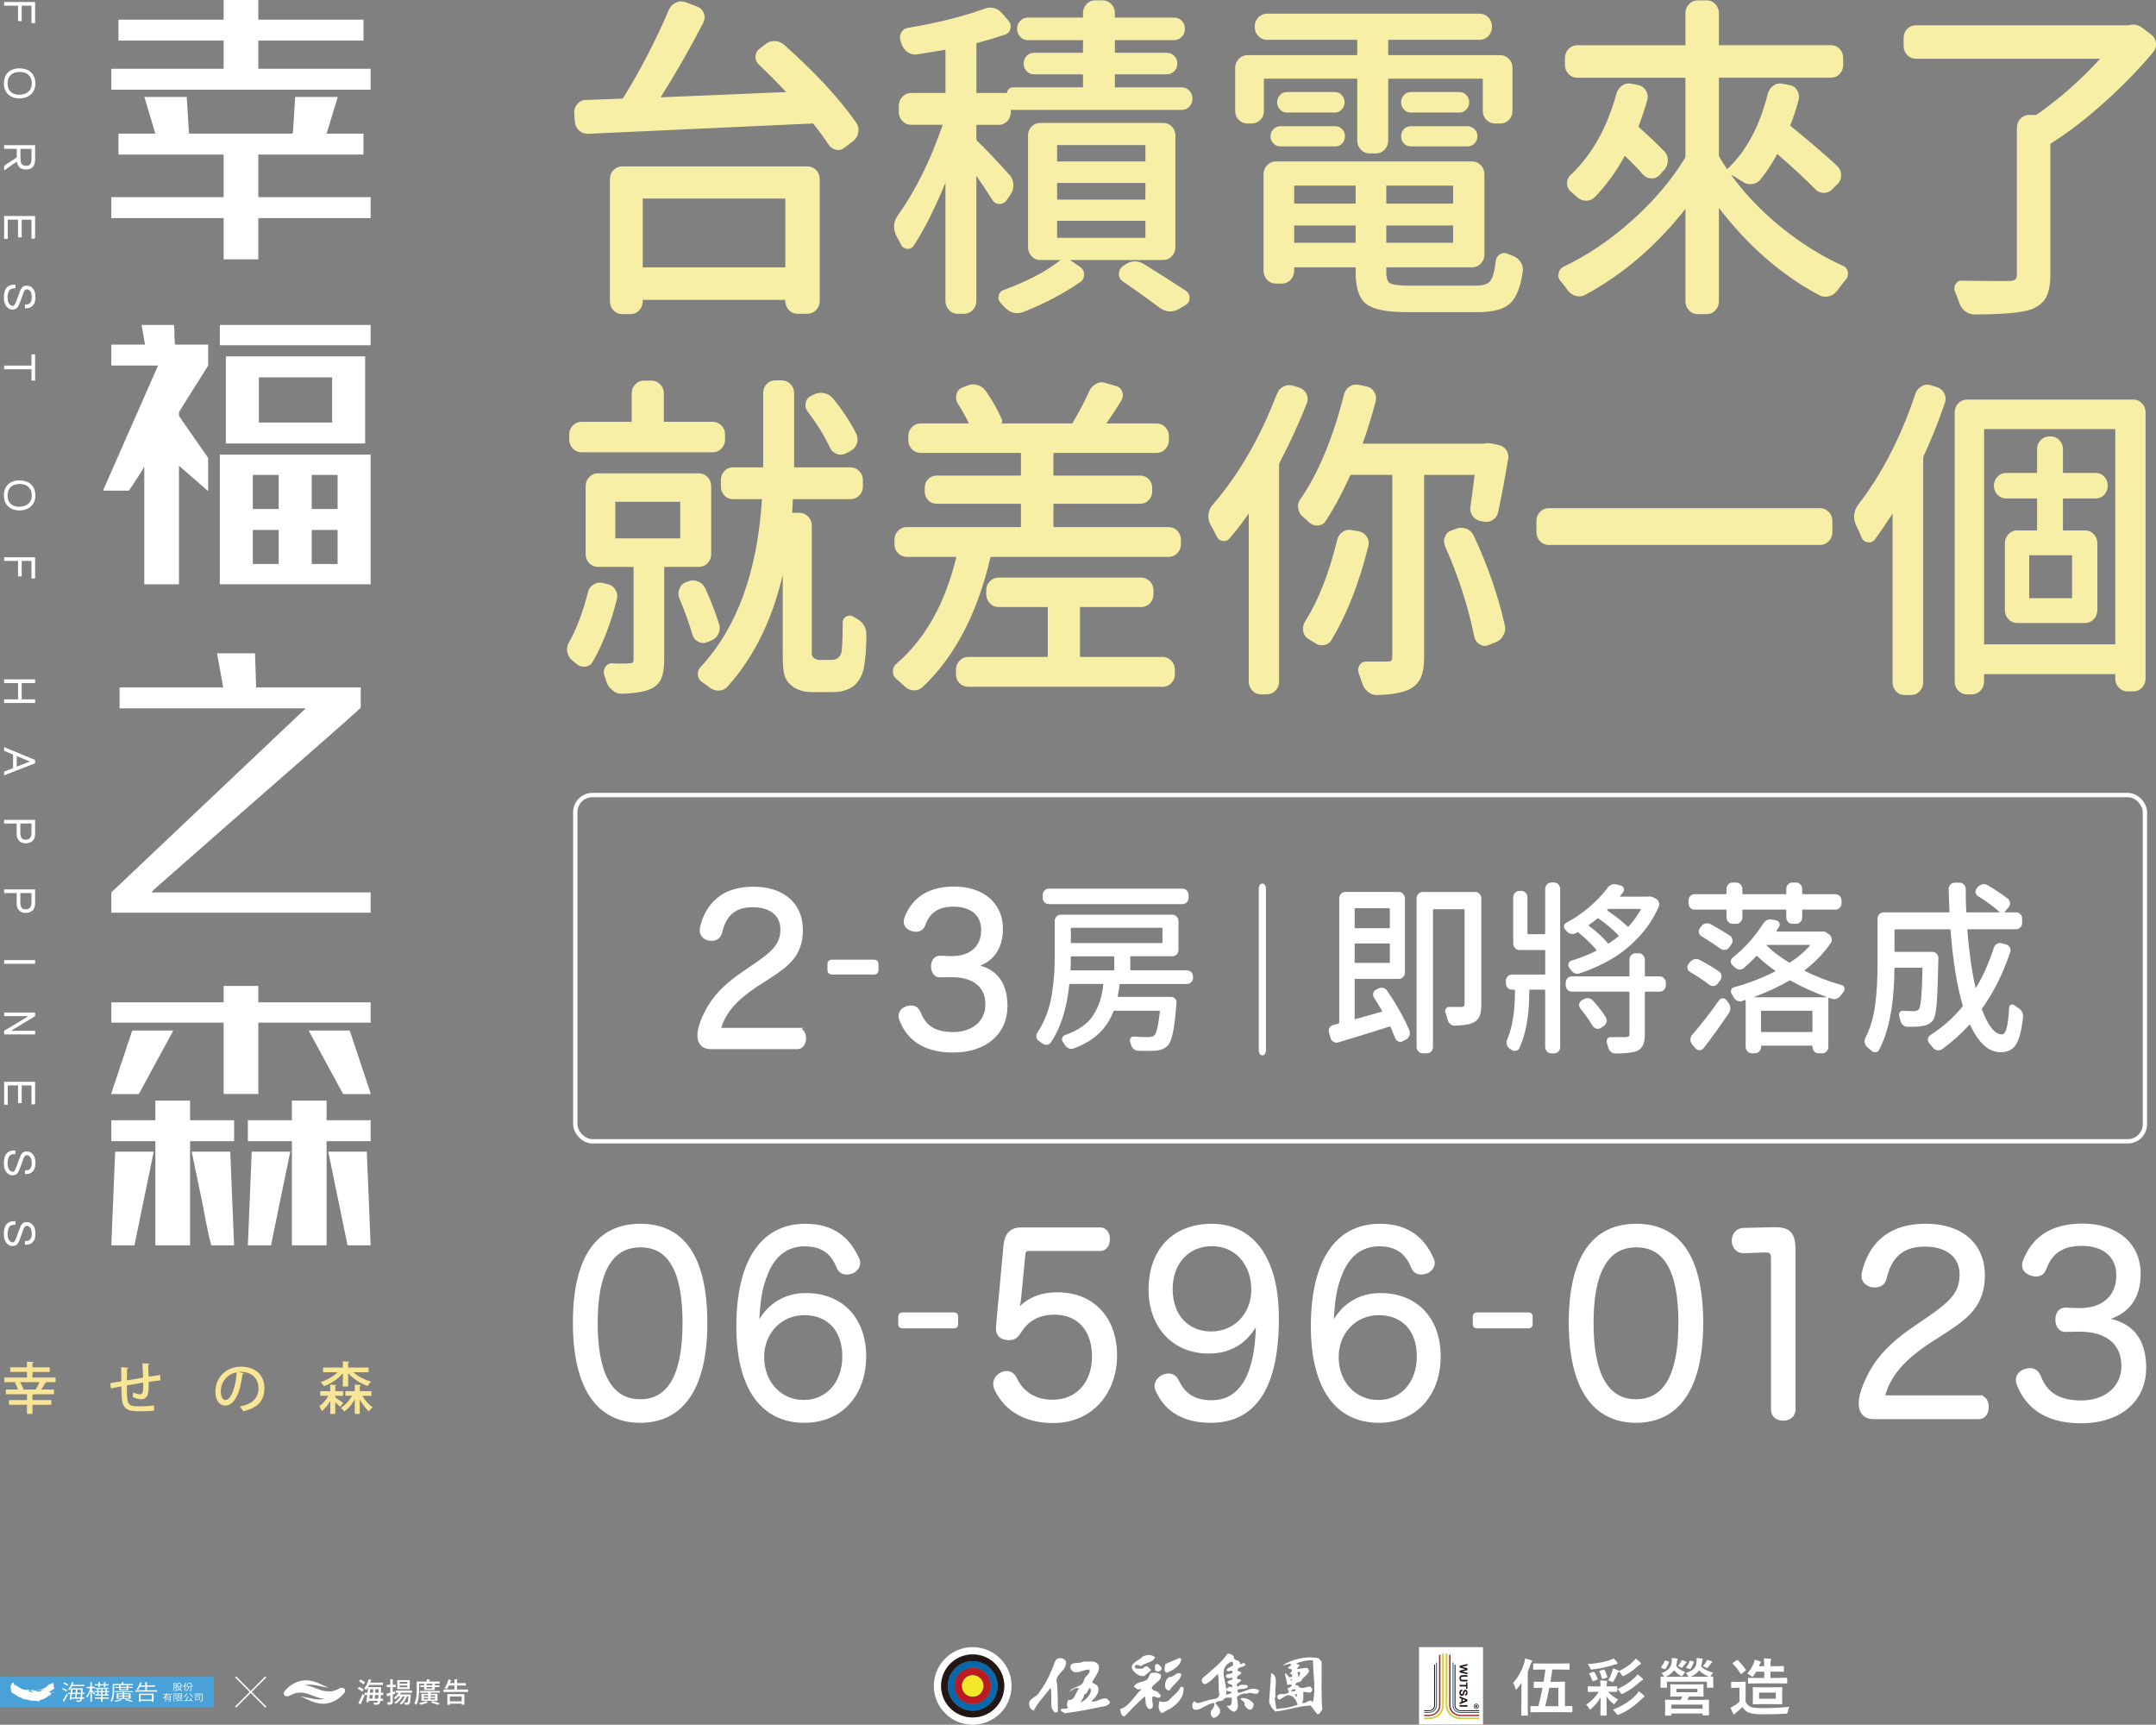 <?xml version="1.0" encoding="UTF-8"?>
<svg id="_圖層_2" data-name="圖層 2" xmlns="http://www.w3.org/2000/svg" viewBox="0 0 985.72 788.44">
  <rect x="0" y="0" width="985.72" height="788.44" fill="#808080" stroke="none"/>
  <defs>
    <style>
      .cls-1 {
        stroke-width: 1.21px;
      }

      .cls-1, .cls-2, .cls-3, .cls-4 {
        fill: #fff;
      }

      .cls-1, .cls-5, .cls-6, .cls-7, .cls-3, .cls-4 {
        stroke-miterlimit: 10;
      }

      .cls-1, .cls-5, .cls-6, .cls-3, .cls-4 {
        stroke: #fff;
      }

      .cls-8 {
        fill: #221714;
      }

      .cls-9 {
        fill: #f3e727;
      }

      .cls-10 {
        fill: #f8e595;
      }

      .cls-11 {
        fill: #bc1c21;
      }

      .cls-5 {
        stroke-width: 1.98px;
      }

      .cls-5, .cls-6 {
        fill: none;
      }

      .cls-6 {
        stroke-width: .65px;
      }

      .cls-7 {
        fill: #f8efa7;
        stroke: #f8efa7;
        stroke-width: .88px;
      }

      .cls-12 {
        fill: #a12324;
      }

      .cls-13 {
        fill: #0868aa;
      }

      .cls-14 {
        fill: #4aa1d7;
      }

      .cls-3 {
        stroke-width: .5px;
      }

      .cls-15 {
        fill: #d4cc41;
      }

      .cls-16 {
        fill: #211410;
      }

      .cls-17 {
        fill: #155b8e;
      }

      .cls-4 {
        stroke-width: 1.78px;
      }
    </style>
  </defs>
  <g id="_圖層_1-2" data-name="圖層 1">
    <g>
      <g>
        <path class="cls-2" d="M444.71,752.98c-9.81,0-17.77,7.94-17.77,17.73s7.96,17.73,17.77,17.73,17.78-7.94,17.78-17.73-7.96-17.73-17.78-17.73ZM444.71,785.11c-7.97,0-14.44-6.44-14.44-14.4s6.47-14.4,14.44-14.4,14.44,6.43,14.44,14.4-6.47,14.4-14.44,14.4Z"/>
        <path class="cls-8" d="M444.71,756.32c-7.97,0-14.44,6.43-14.44,14.4s6.47,14.4,14.44,14.4,14.44-6.44,14.44-14.4-6.47-14.4-14.44-14.4ZM444.71,782.03c-6.26,0-11.35-5.06-11.35-11.31s5.09-11.33,11.35-11.33,11.37,5.07,11.37,11.33-5.1,11.31-11.37,11.31Z"/>
        <path class="cls-13" d="M444.71,759.39c-6.26,0-11.35,5.07-11.35,11.33s5.09,11.31,11.35,11.31,11.37-5.06,11.37-11.31-5.1-11.33-11.37-11.33ZM444.71,778.95c-4.56,0-8.27-3.68-8.27-8.24s3.71-8.26,8.27-8.26,8.26,3.69,8.26,8.26-3.7,8.24-8.26,8.24Z"/>
        <path class="cls-11" d="M444.71,762.46c-4.56,0-8.27,3.69-8.27,8.26s3.71,8.24,8.27,8.24,8.26-3.68,8.26-8.24-3.7-8.26-8.26-8.26ZM444.71,775.63c-2.73,0-4.92-2.2-4.92-4.91s2.19-4.93,4.92-4.93,4.93,2.22,4.93,4.93-2.2,4.91-4.93,4.91Z"/>
        <path class="cls-9" d="M444.71,765.79c-2.73,0-4.92,2.22-4.92,4.93s2.19,4.91,4.92,4.91,4.93-2.2,4.93-4.91-2.2-4.93-4.93-4.93Z"/>
      </g>
      <g>
        <path class="cls-2" d="M604.23,759.62l-1.33-1.55c-5.78-1.2-12.25.4-16.7,3.4,1.25-.32,2.45-.65,3.69-.96,1.12,1.1-.62,1.03-.97,1.87.35.78,1.17.37,1.69.89.26.89-.52,1.34-1.08,1.88h.7c.2.31.77.51.63.95-1.38,1.98-2.3-1.02-3.33-1.28,0,1.66.89,3.65,1.03,5.57.48-.38,1.53-.5,2.04,0-.22.97-1.42,1.03-2.04,1.55.35.58,1.32,1.66,0,2.11-1.74.9-3.4-.38-4.67,1.29.49,3.99,3.41-1.09,5.64-.31,2.3.46,3.21,2.44,3.7,4.31-3,1.09-6.28,1.66-9.67,1.85l-.69-4.29c-.3-.78.87-1.3,0-1.87l.32-.31c-.69-3.28,1.7-8.55-2.01-9.88l-.97,13.27c.63,1.55,1.45,3.33,2.98,4.3,5.51-.58,10.38-2.5,16.02-2.75l3.05,3.98c1.4.07,1.54-1.42,2.32-2.11-.63-6.74-.23-14.64-.35-21.89ZM589.89,767.88c.2-.12.35-.37.72-.26v.59c-.37.14-.52-.14-.72-.33ZM591.9,773.17c-.56-.13-1.29.25-1.66-.34.63-.19,1.11-.84,2.03-.57-.08.31.06.71-.37.91ZM592.88,775.58c-.78.16-.62-.7-.62-1.2h.62v1.2ZM600.28,778.09c-1.83-1.98-2.94,1.14-5.03.33,1.04-1.35.49-3.28.63-4.95,1.4-.3,3.19,1.23,4.04-.64.28-.84-.48-1.28-.97-1.84-2.14.16-4.38,1.72-5.7-.6h-.97c-.16-1.53,1.73-1.2,2.62-1.84.56-2.2,5.52-3.85,2.66-6.16l-4.32.64c-.35-.83.69-1.03.96-1.55-.41-.65-1.1-.65-1.65-.96,2.08-.96,4.87-1.66,7.74-1.53,0,6.73,1.44,12.57,0,19.11ZM594.55,764.54c-.38.83-.41,1.78-1.08,2.52-.06.09-.14.18-.25.26.09-.09.17-.18.25-.26.78-1.15-1.62-3.56,1.08-2.52Z"/>
        <g>
          <path class="cls-2" d="M487.29,760.8c.84-2.62-3.19-3.72-4.66-1.85-1.95,4.99-3.9,10-7.32,14.43-1.25,2.83-5.49,2.83-4.73,6.18.21,1.28.85,1.91,2.03,2.47,1.85-3.77,5.13-6.96,7.71-10.43.71,2.94-.06,6.54.61,9.49l1.05,1.53c.56.4,1.27.4,1.67-.25,0-3.92-.07-9.31-.35-12.65-1.47-4.04,3.69-5.57,3.97-8.91Z"/>
          <path class="cls-2" d="M507.35,777.75c-.78-.71-1.41-1.67-2.67-1.29-2.02.18-3.74,1.86-5.7,1.29,1.87-1.86,3.9-4.04,3.06-6.48-.41-1.22-1.81-1.47-2.7-2.17,1.03-2.56,3.75-4.89,2.98-7.71-1.11-2.69-4.54-1.54-6.97-1.86-1.79,1.42-5.97-.45-6.05,2.83,1.6,4.35,5.77.63,8.71.89.77,2.05-1.83,2.7-2.37,4.63-.57,3.57-5.08,2.81-6.68,5.5,1.31-.76,2.79-2.24,4.38-1.53-1.66,1.8-1.89,5.83-5.01,5.25-.21,1.23-1.12,2.32,0,3.41-.76,1.17-2.44.19-3.35.9-.27,1.21,1.26.96,1.66,1.85,6.48-.84,12.75-2.18,19.01-3.39.7-.41,2.23-1.04,1.69-2.12ZM496.69,776.46c-.76.96-1.81,1.29-2.7,1.86.54-1.23,1.66-2.24,1.66-3.66,1.8-.45,1.46-2.25,2.71-3.07,1.05,1.84-.34,3.51-1.67,4.87Z"/>
        </g>
        <g>
          <path class="cls-2" d="M523.08,766.23c1.1-.96,1.74-1.35,2.97-2.46.43-.83-.62-1.01-.96-1.52-.92-1.22-1.94-.13-2.72.58-1.26-.13-3.21.44-3.61-.9.68-1.6,1.88-.39,2.99-.32,1.95-1.66,5.34-1.43,6.33-3.99-1.68-1.52-3.76-1.16-5.71-.32-1.52,1.93-5.99,2.88-4.67,5.84,1.19,1.68,2.99,3.32,5.37,3.08Z"/>
          <path class="cls-2" d="M533.46,764.69c2.71-1.03,6.18-3.15,6.66-6.16l-.68-.65c-2.24.97-4.46,1.86-6.69,2.82.12,1.28-1.26,3.14.71,3.98Z"/>
          <path class="cls-2" d="M528.08,763.47c.42.5.97.7,1.68.58.82-.2,1.38-.58,1.31-1.55-.41-.77-1.25-1.8-2.3-1.8-1.24.52-.48,1.8-.69,2.77Z"/>
          <path class="cls-2" d="M530.73,775.47c-.08-.91-.97-1.47-1.68-2.19-6.81-1.85,2.94-4.16,1.68-7.7-.91-.7-2.02-1.09-3.35-.89-2.5-.14-1.53,2.43-3.34,3.4-1.87.95-4.88.91-5.62,3.08.98.38,1.89,1.79,2.98.9l.35.33c-3.28,2.94-5.36,7.67-9.68,8.91.4,1.21.19,2.94,1.96,3.4,2.92-2.9,6.12-6.48,9.39-9.23.62,1.92-.2,4.48,2.01,5.84,3.34-.32.42-4.05,1.67-5.84,1.19,0,2.66,1.4,3.64,0Z"/>
          <path class="cls-2" d="M534.77,766.55c-1.75.94-2.32,2.87-2.02,4.94.28.57.96,1.58,2.02,1.21,1.39-2.61,5-4.42,5.34-7.37-2.29-1.67-3.21,1.66-5.34,1.23Z"/>
          <path class="cls-2" d="M541.09,771.49c-.2-.59-.91-.27-1.32-.33-1.04,2.57-3.41,3.84-5.38,6.15-1.3.84-2.84,1.03-4.3.33-.41,2.12-.82,3.84.97,5.51,1.38-.25,2.3-1.54,3.71-1.85,3.53-2.19,6.79-5.58,6.32-9.81Z"/>
        </g>
        <g>
          <path class="cls-2" d="M575.56,772.68c-3.36-1.94-6.29.82-9.39,1.21-1.83-3.02,3.34-.83,4.37-2.77.08-.46-.5-.63-.7-.9-1.31.14-3.19-.45-3.67.9-2.19-1.29,1.1-2.12,1.31-3.07-.5-.66-1.6.05-1.94-.92-.21-1.47,1.81-1.22,1.94-2.48-.35-.72-1.19-.4-1.67-.9.07-2.19,2.79-1.22,3.7-2.77l-.63-.65c-.91-.31-1.18.6-2.01.33.26-2.38-3.14-.96-2.72-3.4-.56-.63-1.62-1.59-3-1.21-2.72,4.1-7.45,7.7-11.34,11.09-.69.92-.34,2.51.98,2.76,2.44-.58,4.24-3.26,6.04-4.62.65,3.29,0,5.97.65,9.25-.29,2.88-4.06,1.92-6,3.08-1.73,0-3.9,2.04-5.35,0l-.97,1.23c0,1.02-.29,2.18.97,2.75,3.19.38,5.64-2.96,9.05-3.08.27,1.02-.42,2.43-1.33,3.4-.62,1.08-.42,2.68.97,3.41,1.17-.15,2.15-.9,2.66-1.87,1.18-1.8-.57-3.27-1.68-4.61.07-1.56,2.58-.98,3.35-1.56.76-1.73,2.98-1.09,4.03-1.2-.1,1.6.47,4.28-2.38,3.66,1,1.28,1.89,2.3,3.35,2.81,2.98-1.03,1.4-4.75,1.4-6.79,1.04-.97,3.06-1.92,4.66-1.54,1.52-.91,2.91.44,4.66,0,.55-.38.75-.91.7-1.54ZM563.5,764.66c-.88.95-3.2,0-2.98,1.85.41.96,1.45.51,2.28.63l.36-.3c.42.19.33.56.33.89-.76.44-1.81.33-2.36,1.22.4,1.46,3,.51,2.03,2.5-.99-.84-1.83.11-2.52.76.02.13.03.27.03.4.61.81,1.73.47,2.49.94-.43.9-1.82.84-2.64,1.29.16-.72.21-1.47.16-2.23-.06-.06-.11-.17-.16-.27.05-.03.1-.08.13-.13-.42-4.68-3.49-9.76,2.15-12.51h.7c1.19,2.56-1.85,1.92-2.72,3.72.7,1.74,2.8-1.02,2.72,1.23Z"/>
          <path class="cls-2" d="M567.19,776.39c.15,1.15,2.51,1.46,1.67,3.08.97.7,1.24,2.29,2.99,2.12,1.12-.65,1.26-1.66,1.33-2.75-1.33-1.75-3.83-3.03-5.99-2.44Z"/>
        </g>
      </g>
      <g>
        <rect class="cls-2" x="648.78" y="752.98" width="29.25" height="35.37"/>
        <path class="cls-16" d="M676.27,781.86h-8.47c-1.3,0-2.36-.96-2.36-2.15v-18.7h-.42v18.7c0,1.4,1.25,2.53,2.78,2.53h8.47v-.38Z"/>
        <path class="cls-17" d="M676.27,782.67h-8.47c-1.79,0-3.25-1.33-3.25-2.96v-19.71h-.42v19.71c0,1.84,1.64,3.34,3.66,3.34h8.47v-.38Z"/>
        <path class="cls-12" d="M676.27,783.92h-8.47c-2.55,0-4.62-1.89-4.62-4.22v-23.23h-.63v23.23c0,2.64,2.35,4.79,5.25,4.79h8.47v-.57Z"/>
        <path class="cls-15" d="M676.27,785.18h-8.47c-3.31,0-6-2.45-6-5.47v-23.82h-.84v23.82c0,3.44,3.07,6.23,6.84,6.23h8.47v-.76Z"/>
        <path class="cls-16" d="M655.67,761.01v18.7c0,1.19-1.06,2.15-2.36,2.15h-2.19v.38h2.19c1.53,0,2.78-1.13,2.78-2.53v-18.7h-.42Z"/>
        <path class="cls-17" d="M656.55,759.99v19.71c0,1.63-1.46,2.96-3.25,2.96h-2.19v.38h2.19c2.02,0,3.67-1.5,3.67-3.34v-19.71h-.42Z"/>
        <path class="cls-12" d="M657.93,756.48v23.23c0,2.33-2.07,4.22-4.62,4.22h-2.19v.57h2.19c2.9,0,5.25-2.15,5.25-4.79v-23.23h-.63Z"/>
        <path class="cls-15" d="M659.31,755.89v23.82c0,3.02-2.69,5.47-6,5.47h-2.19v.76h2.19c3.77,0,6.84-2.79,6.84-6.23v-23.82h-.84Z"/>
        <g>
          <path class="cls-16" d="M667.35,761.53l3.55-.86v.75l-2.44.54,2.44.66v.87l-2.48.63,2.48.55v.73l-3.55-.88v-.77l2.65-.72-2.65-.72v-.79Z"/>
          <path class="cls-16" d="M670.9,765.77v.73h-1.92c-.3,0-.5,0-.59.03-.15.03-.26.11-.35.22-.09.12-.13.28-.13.48s.04.36.12.47c.08.1.19.17.31.19.12.02.32.03.6.03h1.96v.73h-1.86c-.43,0-.73-.02-.9-.06-.18-.04-.32-.11-.45-.22-.12-.11-.22-.25-.29-.42-.07-.18-.11-.41-.11-.69,0-.34.04-.61.12-.78.08-.18.18-.32.31-.42.12-.1.26-.17.39-.2.2-.05.5-.07.9-.07h1.89Z"/>
          <path class="cls-16" d="M667.35,770.23h2.95v-1.07h.6v2.87h-.6v-1.07h-2.95v-.73Z"/>
          <path class="cls-16" d="M668.5,772.31l.07.71c-.23.04-.41.13-.52.26-.11.13-.16.31-.16.53,0,.23.05.41.15.53.1.12.21.18.34.18.08,0,.16-.02.21-.07.06-.05.11-.14.15-.26.03-.09.08-.28.15-.58.1-.39.21-.66.35-.82.2-.22.43-.33.71-.33.18,0,.35.05.51.16.16.1.28.25.36.45.08.2.12.43.12.71,0,.45-.1.79-.29,1.02-.2.23-.46.35-.78.36l-.03-.73c.18-.03.31-.1.39-.2.08-.1.12-.26.12-.46s-.04-.38-.13-.5c-.05-.08-.13-.12-.22-.12-.08,0-.16.04-.22.11-.08.09-.15.31-.24.67-.08.36-.17.62-.26.79-.09.17-.21.3-.36.4-.15.1-.34.14-.57.14-.2,0-.39-.06-.57-.17-.18-.11-.31-.28-.4-.49-.09-.21-.13-.47-.13-.78,0-.46.1-.81.31-1.05.21-.24.51-.39.91-.44Z"/>
          <path class="cls-16" d="M667.35,779.11v-.79l.81-.31v-1.44l-.81-.3v-.77l3.55,1.4v.77l-3.55,1.44ZM668.75,777.77l1.32-.5-1.32-.49v.98Z"/>
          <path class="cls-16" d="M667.35,779.47h3.55v.73h-3.55v-.73Z"/>
        </g>
        <path class="cls-16" d="M676.14,780.04c0,.21-.05.41-.16.59-.11.18-.25.33-.43.43-.18.11-.38.16-.59.16s-.41-.05-.59-.16c-.18-.1-.33-.25-.43-.43-.11-.18-.16-.38-.16-.59s.05-.41.16-.59c.11-.18.25-.33.43-.43.18-.1.38-.16.59-.16s.41.05.59.16c.18.1.33.25.43.43.11.18.16.38.16.59ZM675.91,780.04c0-.26-.09-.49-.28-.67-.19-.19-.41-.28-.67-.28s-.49.09-.67.28c-.19.19-.28.41-.28.67s.09.49.28.67c.19.19.41.28.67.28s.49-.09.67-.28c.19-.19.28-.41.28-.67ZM674.43,779.41h.56c.16,0,.28.03.35.1.07.06.11.15.11.26,0,.08-.03.16-.08.22-.05.06-.14.11-.26.13.05.02.08.04.11.06.03.03.07.07.1.13,0,0,.07.13.2.36h-.37c-.12-.24-.2-.38-.24-.43s-.08-.07-.12-.07c0,0-.02,0-.04,0v.5h-.31v-1.26ZM674.74,779.95h.14c.09,0,.15-.01.19-.04.04-.03.06-.07.06-.11s-.02-.08-.05-.11c-.04-.03-.1-.04-.18-.04h-.15v.32Z"/>
      </g>
      <g>
        <path class="cls-2" d="M691.74,769.42c2.3-2.59,4.01-5.67,5.15-9.24.21-.69.35-1.37.41-2.03,1.31.35,2.23.63,2.77.83.31.13.46.28.46.43s-.08.32-.25.49c-.21.21-.42.62-.6,1.2-.4,1.16-.79,2.17-1.18,3.04v15.46l.06,4.38c0,.14-.02.22-.07.25-.04.03-.13.04-.27.04h-2.35c-.17,0-.27-.02-.31-.06-.03-.04-.04-.12-.04-.24l.06-4.38v-6.59c0-.77.02-2.01.06-3.72-.6.91-1.26,1.8-2,2.69-.2.25-.37.38-.52.38-.13,0-.24-.16-.32-.49-.23-1.06-.58-1.88-1.05-2.44ZM705.16,763.23l-3.88.06c-.15,0-.24-.02-.27-.06-.03-.04-.04-.13-.04-.27v-2.24c0-.15.02-.24.06-.27.04-.03.12-.04.25-.04l3.88.06h8.23l3.89-.06c.15,0,.24.02.28.06.03.04.04.12.04.25v2.24c0,.16-.02.25-.07.28-.03.03-.11.04-.25.04l-3.89-.06h-3.68c-.28,2.04-.57,3.92-.88,5.61h2.72l3.7-.06c.2,0,.29.11.29.32l-.06,3.18v7.7l3.09-.06c.15,0,.24.02.28.06.03.04.04.12.04.25v2.2c0,.15-.02.24-.05.28-.03.04-.12.06-.27.06l-3.95-.06h-10.64l-3.96.06c-.15,0-.24-.02-.27-.07-.03-.04-.04-.13-.04-.27v-2.2c0-.14.02-.23.05-.26.03-.03.12-.05.26-.05l3.33.06c.69-2.73,1.32-5.53,1.89-8.41h-.06l-3.61.06c-.17,0-.27-.02-.31-.06-.03-.04-.04-.12-.04-.25v-2.23c0-.15.02-.24.07-.27.04-.03.13-.04.28-.04l3.61.06h.55c.3-1.75.58-3.63.85-5.61h-1.43ZM712.47,771.57h-4.13c-.53,2.79-1.15,5.6-1.86,8.41h5.99v-8.41Z"/>
        <path class="cls-2" d="M729.82,773.41l-3.58.06c-.15,0-.24-.02-.28-.07-.03-.04-.04-.13-.04-.28v-1.89c0-.17.02-.27.06-.31.04-.03.13-.04.27-.04l3.58.06h1.92v-.2c0-1.08-.06-1.93-.17-2.55,1.02.03,1.97.08,2.86.17.29.04.43.14.43.29,0,.11-.06.28-.17.5-.09.23-.14.76-.14,1.58v.2h1.08l3.39-.06c.17,0,.27.02.31.07.03.04.04.13.04.28v1.89c0,.17-.02.27-.07.31-.04.03-.13.04-.28.04l-3.39-.06h-.42c1.32,1.43,2.85,2.61,4.61,3.56-.61.56-1.06,1.07-1.37,1.54-.26.38-.43.57-.52.57-.07,0-.28-.15-.66-.46-1.09-.89-2.03-1.95-2.8-3.18.02,1.67.05,3.71.08,6.1.02,1.46.03,2.27.03,2.44,0,.2-.11.29-.32.29h-2.24c-.16,0-.26-.02-.29-.06-.03-.04-.04-.12-.04-.24,0-.09,0-.54.03-1.33.05-2.43.07-4.69.08-6.78-.99,1.91-2.41,3.67-4.27,5.26-.3.27-.5.41-.6.41-.11,0-.27-.19-.46-.57-.35-.68-.77-1.24-1.26-1.67,2.38-1.6,4.28-3.56,5.71-5.89h-1.09ZM737.68,758.12c.65.55,1.22,1.15,1.69,1.81.11.16.17.33.17.52,0,.2-.17.31-.52.34-.42.04-.81.13-1.18.27-2.66.91-5.88,1.61-9.66,2.11-.28.04-.47.06-.56.06-.19,0-.33-.07-.42-.2-.06-.08-.15-.29-.28-.63-.25-.57-.59-1.12-1.01-1.67,1.91-.11,3.88-.36,5.89-.74,1.68-.32,3.06-.66,4.14-1.04.64-.22,1.22-.5,1.72-.83ZM728.9,764.43c.63.88,1.15,1.87,1.55,2.98.03.11.04.19.04.22,0,.08-.12.18-.36.28l-1.54.6c-.14.07-.24.11-.31.11-.09,0-.16-.08-.21-.25-.35-1.03-.83-2.04-1.44-3.04-.07-.1-.1-.18-.1-.22,0-.07.11-.15.34-.24l1.46-.6c.14-.06.24-.08.29-.08.09,0,.19.08.28.24ZM733.63,763.48c.52.9.93,1.91,1.22,3.04.02.09.03.16.03.21,0,.13-.14.22-.41.28l-1.53.43c-.17.05-.28.07-.34.07-.11,0-.19-.08-.24-.24-.24-1.14-.62-2.17-1.12-3.08-.06-.08-.08-.15-.08-.2,0-.06.12-.13.35-.21l1.54-.48c.13-.05.23-.07.29-.07.1,0,.2.08.28.24ZM747.83,758.2c.74.51,1.44,1.11,2.11,1.78.21.21.32.42.32.6-.03.16-.14.27-.35.32-.31.09-.71.37-1.2.83-1.75,1.65-3.65,3.02-5.7,4.1-.49.25-.82.38-.98.38-.17,0-.35-.15-.55-.46-.4-.66-.84-1.21-1.32-1.64-.02.06-.09.15-.22.29-.19.21-.35.48-.49.8-.48,1.14-1,2.19-1.58,3.15-.25.42-.44.63-.57.63-.11,0-.35-.1-.71-.31-.35-.18-.81-.34-1.37-.49.63-.94,1.24-2.25,1.83-3.92.19-.62.31-1.13.36-1.55.84.22,1.64.52,2.41.88.21.12.32.24.35.35,2.83-1.39,5.01-2.86,6.54-4.41.45-.46.82-.9,1.12-1.33ZM737.44,781.63c4.56-1.91,8.09-4.19,10.58-6.82.44-.49.83-1.04,1.18-1.67.9.62,1.69,1.26,2.39,1.92.17.18.25.33.25.46,0,.17-.14.3-.41.41-.14.05-.53.39-1.18,1.04-1.7,1.64-3.3,2.98-4.82,4.02-1.42.96-3.01,1.84-4.79,2.63-.48.21-.79.31-.95.31-.21,0-.44-.19-.69-.57-.46-.68-.98-1.26-1.58-1.72ZM748.68,765.37c.89.66,1.62,1.28,2.21,1.86.17.18.25.35.25.52,0,.18-.12.31-.35.41-.27.1-.62.35-1.05.74-2.43,2.2-4.87,3.92-7.34,5.15-.46.23-.77.35-.92.35-.15,0-.33-.16-.55-.49-.43-.73-.91-1.31-1.43-1.75,3.23-1.47,5.92-3.28,8.08-5.42.49-.48.85-.93,1.09-1.37Z"/>
        <path class="cls-2" d="M770.69,764.83c2.01-.58,3.39-1.43,4.16-2.56.56-.83.85-1.89.87-3.19,0-.33-.03-.69-.08-1.09.91.04,1.69.09,2.37.17.33.06.49.15.49.29,0,.07-.04.19-.11.34-.1.17-.19.53-.25,1.09-.1.77-.24,1.39-.41,1.86,1.12,1.3,2.95,2.25,5.5,2.87-.28.32-.57.75-.88,1.29-.11.24-.23.44-.35.6l1.01-.03c.15,0,.24.02.27.06.03.05.04.14.04.29l-.06,1.05v.84l.06,2.52c0,.16-.02.26-.05.29-.03.04-.12.06-.26.06h-2.3c-.15,0-.24-.02-.27-.07-.03-.04-.04-.13-.04-.28v-2.46h-18.27v2.46c0,.17-.02.27-.06.31-.04.03-.13.04-.27.04h-2.31c-.16,0-.25-.02-.28-.07-.03-.04-.04-.13-.04-.28l.06-2.52v-.69l-.06-1.2c0-.17.02-.27.06-.31.04-.03.13-.04.27-.04.02,0,.17,0,.45.01.3.02.61.03.92.04l-.27-.42c-.3-.49-.64-.89-1.02-1.2,3.14-1.09,4.72-3,4.76-5.71,0-.43-.03-.83-.1-1.2.78,0,1.58.06,2.38.17.29.03.43.12.43.27,0,.09-.04.21-.11.36-.12.21-.21.54-.27,1.01-.06.63-.17,1.22-.34,1.78.67,1.04,2.05,1.96,4.13,2.79-.32.29-.63.73-.95,1.32-.23.42-.42.63-.57.63-.14,0-.36-.09-.66-.28-1.15-.72-2.1-1.56-2.87-2.53-.82,1.18-2.03,2.15-3.64,2.93l-.25.11h10.5c-.07-.08-.19-.28-.35-.57-.35-.52-.68-.9-.98-1.12ZM761.58,759.16l1.2.36c.21.07.32.16.32.25,0,.04-.01.1-.04.18-.48,1.14-.99,2.11-1.54,2.93-.09.13-.18.2-.27.2-.05,0-.15-.03-.31-.08l-1.26-.52c-.2-.08-.29-.16-.29-.22,0-.05.05-.14.14-.27.59-.73,1.1-1.61,1.53-2.66.07-.16.14-.24.21-.24.05,0,.15.02.31.07ZM774.8,770.02l3.75-.06c.16,0,.25.02.28.06.03.04.04.12.04.25l-.06,1.72v1.58l.06,1.75c0,.19-.11.28-.32.28l-3.75-.06h-2.6c-.28.62-.53,1.13-.74,1.54h5.64l3.99-.06c.19,0,.28.1.28.31l-.06,1.65v1.51l.06,3.39c0,.19-.09.28-.28.28h-2.32c-.17,0-.27-.01-.31-.04-.03-.04-.04-.12-.04-.24v-.57h-14.25v.66c0,.16-.01.25-.04.28-.04.03-.13.04-.27.04h-2.32c-.2,0-.29-.11-.29-.32l.07-3.42v-1.29l-.07-1.93c0-.21.1-.31.29-.31l3.99.06h2.88c.25-.42.51-.93.78-1.54h-1.5l-3.72.06c-.17,0-.27-.02-.31-.06-.03-.03-.04-.1-.04-.22l.07-1.75v-1.58l-.07-1.72c0-.15.02-.24.07-.27.04-.03.13-.04.28-.04l3.72.06h7.11ZM764.15,779.25v1.83h14.25v-1.83h-14.25ZM776.03,773.58v-1.55h-9.58v1.55h9.58ZM767.11,761.59c.47-.45.92-1.04,1.36-1.78.14-.22.26-.54.36-.95.69.19,1.34.42,1.96.69.19.08.28.19.28.32s-.07.23-.2.31c-.13.08-.27.21-.41.38-.5.73-.86,1.2-1.06,1.43-.27.33-.46.49-.57.49-.07,0-.21-.07-.39-.2-.5-.35-.95-.57-1.33-.69ZM772.93,759.18l1.23.34c.21.07.31.15.31.27,0,.05-.02.11-.06.2-.46,1.19-.92,2.11-1.4,2.79-.12.17-.24.25-.35.25-.06,0-.16-.03-.31-.08l-1.18-.41c-.19-.06-.28-.13-.28-.22,0-.06.04-.13.11-.22.64-.78,1.13-1.68,1.46-2.67.06-.19.13-.28.22-.28.06,0,.14.02.24.06ZM772.93,766.52h8.4c-2.03-.86-3.52-1.84-4.49-2.95-.87,1.24-2.17,2.23-3.91,2.95ZM778.55,761.68c.49-.48,1-1.14,1.53-2,.14-.22.27-.53.38-.92.6.15,1.28.38,2.06.69.21.09.32.2.32.32s-.07.23-.22.34c-.15.09-.31.27-.49.52-.42.61-.83,1.15-1.23,1.62-.21.23-.36.35-.46.35-.11,0-.3-.09-.57-.28-.48-.32-.91-.53-1.3-.63Z"/>
        <path class="cls-2" d="M818.13,780.25c-.38.59-.64,1.33-.77,2.21-.07.48-.16.75-.27.83-.09.07-.36.12-.8.14-3.11.18-6.47.27-10.09.27-3.18,0-5.42-.27-6.71-.8-1.14-.48-2.08-1.33-2.81-2.56-.95.92-1.92,1.77-2.9,2.53-.27.21-.46.4-.57.56-.12.18-.26.27-.42.27s-.29-.12-.41-.35c-.31-.57-.7-1.47-1.18-2.69.7-.33,1.26-.63,1.69-.9.68-.42,1.47-1.03,2.38-1.83v-6.37h-1.37l-2.07.07c-.17,0-.27-.02-.29-.07-.04-.04-.06-.13-.06-.28v-2.18c0-.15.02-.24.07-.27.04-.03.13-.04.28-.04l2.07.06h1.76l2.16-.06c.15,0,.24.02.28.06.03.04.04.12.04.25l-.06,2.73v6.08c.61,1.19,1.39,1.98,2.35,2.38.95.38,2.72.57,5.31.57,4.27,0,8.39-.2,12.38-.6ZM794.55,759c1.42,1.35,2.61,2.77,3.58,4.26.08.09.13.17.13.22,0,.07-.1.19-.29.35l-1.61,1.26c-.16.13-.27.2-.34.2-.08,0-.17-.07-.27-.22-1.07-1.75-2.24-3.23-3.51-4.45-.08-.09-.13-.17-.13-.22,0-.07.09-.16.27-.29l1.54-1.09c.15-.11.27-.17.35-.17.07,0,.17.06.28.17ZM803.42,769.56l-3.89.06c-.17,0-.27-.02-.29-.06-.04-.03-.06-.1-.06-.22v-2.02c0-.15.02-.24.07-.27.04-.03.13-.04.28-.04l3.89.06h3.19v-2.87h-3.67c-.3.51-.68,1.11-1.15,1.78-.3.38-.5.57-.6.57-.13,0-.34-.14-.63-.41-.54-.45-1.12-.8-1.72-1.05,1.15-1.27,2.1-2.78,2.87-4.54.24-.64.4-1.25.48-1.81.71.14,1.55.39,2.53.74.29.11.43.24.43.38,0,.11-.08.24-.24.39-.17.18-.36.51-.57,1.01l-.17.43h2.44v-.52c0-1.2-.07-2.22-.21-3.04,1,0,1.98.05,2.94.14.29.04.43.14.43.32,0,.15-.05.31-.15.48-.11.23-.17.89-.17,1.96v.66h2.3l3.53-.06c.15,0,.24.02.27.07.03.04.04.13.04.27v1.96c0,.15-.02.24-.06.27-.04.03-.12.04-.25.04l-3.53-.06h-2.3v2.87h3.37l3.93-.06c.17,0,.27.02.29.06.04.04.06.12.06.25v2.02c0,.13-.02.21-.07.24-.04.03-.13.04-.28.04l-3.93-.06h-9.41ZM810.96,771.34l3.58-.06c.15,0,.24.02.28.06.03.04.04.13.04.27l-.06,2.2v2.76l.06,2.21c0,.14-.02.23-.05.26-.03.03-.12.05-.27.05l-3.58-.06h-5.67l-3.63.06c-.15,0-.24-.02-.27-.06-.03-.04-.04-.12-.04-.25l.06-2.21v-2.76l-.06-2.2c0-.16.02-.25.06-.28.04-.03.12-.04.25-.04l3.63.06h5.67ZM811.91,776.56v-2.79h-7.66v2.79h7.66Z"/>
      </g>
    </g>
    <g>
      <path class="cls-10" d="M25.4,629.71v2.15h-4.99l.84.26c-.1.18-.31.28-.67.28-.44.82-1.1,1.92-1.74,2.82h5.84v2.15h-9.24c-.05.18-.23.28-.59.36v2.3h8.63v2.15h-8.63v4.2h-2.51v-4.2H4.1v-2.15h8.24v-2.66H2.66v-2.15h5.61c-.33-.95-.9-2.18-1.46-3.12l.82-.23H2v-2.15h10.34v-2.56h-7.66v-2.12h7.66v-2.56l3.12.18c-.03.23-.2.36-.61.44v1.95h7.91v2.12h-7.91v2.56h10.55ZM16.49,635.22l-.13-.05c.56-.92,1.2-2.2,1.66-3.3h-8.81c.64,1.08,1.28,2.36,1.54,3.25l-.33.1h6.07Z"/>
      <path class="cls-10" d="M67.98,632.63c0,3.66,0,7.02-3.48,7.02-1.1,0-2.53-.38-3.87-1.05.15-.51.28-1.43.33-2.1,1.23.64,2.41.92,3.02.92s1.15-.38,1.31-1.08c.15-.87.2-2.38.18-4.28-2.66.44-5.38.87-7.45,1.25,0,7.78,0,9.42,4.2,9.58.38.03.84.03,1.36.03,2.05,0,4.92-.13,6.81-.46l.05,2.41c-1.92.23-4.46.31-6.53.31-4.02,0-7.73-.13-8.22-5.73-.1-1.33-.15-3.43-.2-5.68-1.54.31-3.61.69-4.76.95l-.38-2.41c1.25-.18,3.35-.54,5.12-.84-.03-2.23-.08-4.66-.08-6.48l3.38.28c-.05.31-.26.46-.72.56-.03,1.38-.03,3.38-.03,5.2l7.4-1.25c-.08-2.15-.18-4.61-.33-6.55l3.23.15c0,.26-.18.38-.56.51.08,1.64.13,3.66.18,5.45,1.92-.28,3.81-.59,5.22-.79l.2,2.46c-1.43.15-3.35.41-5.38.69v.95Z"/>
      <path class="cls-10" d="M111.55,627.79c-.08.23-.33.41-.69.41-1,8.4-3.61,14.36-7.91,14.36-2.48,0-4.48-2.28-4.48-6.48,0-6.35,4.99-11.32,11.62-11.32,7.35,0,10.8,4.48,10.8,9.76,0,6.07-3.3,9.09-9.63,10.65-.38-.59-.97-1.48-1.61-2.18,5.86-1.15,8.53-3.97,8.53-8.4,0-4.17-2.77-7.45-8.12-7.45-.36,0-.69.03-1.05.05l2.53.59ZM108.27,627.36c-4.51.79-7.32,4.58-7.32,8.65,0,2.43.9,4.02,2.07,4.02,2.76,0,4.71-6.17,5.25-12.67Z"/>
      <path class="cls-10" d="M153.28,638.08v.74c1,.64,3.12,2.1,3.66,2.51l-1.43,1.82c-.46-.51-1.36-1.36-2.23-2.12v5.35h-2.28v-5.99c-1.08,1.92-2.41,3.64-3.92,4.66-.2-.67-.72-1.61-1.1-2.23,1.59-1.05,3.1-2.82,4.12-4.74h-3.69v-2.12h4.58v-2.97l2.87.15c-.03.23-.18.36-.59.41v2.41h3.61v2.12h-3.61ZM156.74,633.86v-6.07c-2.2,2.61-5.4,4.76-8.65,5.91-.31-.56-1-1.43-1.51-1.87,2.84-.9,5.76-2.56,7.76-4.53h-6.63v-2.15h9.04v-2.82l3.02.18c-.03.23-.18.36-.59.41v2.23h9.35v2.15h-7.02c2.15,1.89,5.17,3.48,8.19,4.3-.54.46-1.23,1.41-1.59,2-3.3-1.13-6.63-3.28-8.94-5.86v6.12h-2.43ZM169.82,638.08h-4.17c1.23,2.07,3.02,4.1,4.71,5.22-.54.44-1.31,1.31-1.72,1.92-1.48-1.28-3-3.33-4.15-5.56v6.71h-2.3v-6.66c-1.28,2.33-2.97,4.35-4.84,5.58-.33-.54-1.02-1.36-1.51-1.77,1.97-1.13,3.84-3.17,5.07-5.45h-3.02v-2.12h4.3v-2.97l2.89.15c-.03.23-.2.36-.59.44v2.38h5.33v2.12Z"/>
    </g>
    <g>
      <path class="cls-7" d="M347.36,29.3c-1.06-.91-1.56-2.05-1.51-3.42.05-1.37.6-2.45,1.66-3.26l2.6-1.97c1.15-1.01,2.5-1.49,4.04-1.44,1.54.05,2.88.58,4.04,1.59,14.42,12.85,25.38,24.7,32.88,35.53.67.91,1.01,1.92,1.01,3.04,0,.3-.05.66-.14,1.06-.19,1.42-.87,2.63-2.02,3.64l-4.04,3.04c-.77.71-1.68,1.06-2.74,1.06-.29,0-.58-.05-.87-.15-1.35-.3-2.4-1.06-3.17-2.28-1.92-2.93-4.18-6.02-6.78-9.26-.29-.4-.63-.56-1.01-.46-10.38.51-44.57,2.08-102.55,4.71-1.44,0-2.69-.48-3.75-1.44-1.06-.96-1.64-2.2-1.73-3.72l-.29-3.95c-.1-1.42.34-2.68,1.3-3.8.96-1.11,2.11-1.67,3.46-1.67l16.59-.61c.38,0,.72-.2,1.01-.61,7.88-12.75,14.86-26.21,20.91-40.38.58-1.31,1.54-2.28,2.88-2.88.67-.4,1.39-.61,2.16-.61.58,0,1.2.1,1.87.3l5.62,2.13c1.25.51,2.11,1.42,2.6,2.73.48,1.32.43,2.58-.14,3.8-6.25,12.05-12.79,23.48-19.62,34.31-.19.41-.1.61.29.61,38.08-1.62,57.35-2.43,57.84-2.43.09-.1.17-.2.22-.3.05-.1.02-.2-.07-.3-4.62-4.86-8.8-9.06-12.55-12.6ZM284.48,143.16c-1.44,0-2.67-.53-3.68-1.59-1.01-1.06-1.51-2.35-1.51-3.87v-55.87c0-1.52.5-2.78,1.51-3.8,1.01-1.01,2.24-1.52,3.68-1.52h84.66c1.44,0,2.67.51,3.68,1.52,1.01,1.01,1.51,2.28,1.51,3.8v55.72c0,1.52-.51,2.81-1.51,3.87-1.01,1.06-2.24,1.59-3.68,1.59h-4.47c-1.44,0-2.67-.53-3.68-1.59-1.01-1.06-1.51-2.35-1.51-3.87v-.3c0-.41-.19-.61-.58-.61h-64.9c-.39,0-.58.2-.58.61v.46c0,1.52-.5,2.81-1.51,3.87-1.01,1.06-2.24,1.59-3.68,1.59h-3.75ZM359.48,90.94c0-.4-.19-.61-.58-.61h-64.9c-.39,0-.58.2-.58.61v30.97c0,.51.19.76.58.76h64.9c.38,0,.58-.25.58-.76v-30.97Z"/>
      <path class="cls-7" d="M461.23,80.31c1.06,1.21,1.61,2.61,1.66,4.17.05,1.57-.36,2.96-1.23,4.18l-1.87,2.73c-.77,1.01-1.76,1.49-2.96,1.44-1.2-.05-2.14-.63-2.81-1.75-2.02-3.24-4.57-7.08-7.64-11.54-.1-.1-.19-.15-.29-.15s-.14.05-.14.15v58c0,1.52-.5,2.81-1.51,3.87-1.01,1.06-2.24,1.59-3.68,1.59h-3.03c-1.35,0-2.52-.53-3.53-1.59-1.01-1.06-1.51-2.35-1.51-3.87v-55.57c0-.1-.05-.15-.14-.15s-.14.05-.14.15c-4.9,12.15-9.9,22.17-15,30.06-.67,1.01-1.59,1.44-2.74,1.29-1.15-.15-1.97-.78-2.45-1.9-.58-1.21-1.25-2.48-2.02-3.8-.67-1.42-1.01-2.78-1.01-4.1,0-1.62.53-3.19,1.59-4.71,8.17-11.44,15.05-25.3,20.62-41.6.19-.4.05-.61-.43-.61h-14.42c-1.44,0-2.67-.53-3.68-1.59-1.01-1.06-1.51-2.35-1.51-3.87v-2.73c0-1.52.5-2.81,1.51-3.87,1.01-1.06,2.24-1.59,3.68-1.59h15.43c.48,0,.72-.2.72-.61v-19.43c0-.51-.24-.71-.72-.61-3.85.71-8.13,1.42-12.84,2.13-1.44.2-2.77-.13-3.97-.99-1.2-.86-2.04-2-2.52-3.42-.19-.4-.34-.81-.43-1.21-.48-1.21-.43-2.4.14-3.57.58-1.16,1.49-1.85,2.74-2.05,13.75-2.33,25.33-5.21,34.76-8.65,1.06-.4,2.02-.61,2.88-.61,2.02,0,3.8.91,5.34,2.73l2.6,3.04c.87.91,1.15,2,.87,3.26-.29,1.27-1.06,2.1-2.31,2.5-3.56,1.21-7.79,2.48-12.69,3.8-.39.1-.58.36-.58.76v22.32c0,.41.19.61.58.61h13.99c.19,0,.29-.1.29-.3,0-.61.22-1.14.65-1.59.43-.46.98-.68,1.66-.68h31.73c.48,0,.72-.2.72-.61v-5.62c0-.4-.24-.61-.72-.61h-22.21c-1.15,0-2.14-.43-2.96-1.29-.82-.86-1.23-1.92-1.23-3.19s.41-2.33,1.23-3.19c.82-.86,1.8-1.29,2.96-1.29h22.21c.48,0,.72-.25.72-.76v-5.31c0-.4-.24-.61-.72-.61h-24.95c-1.25,0-2.31-.46-3.17-1.37s-1.3-2.02-1.3-3.34.43-2.43,1.3-3.34c.87-.91,1.92-1.37,3.17-1.37h24.95c.48,0,.72-.2.72-.61v-1.97c0-1.42.5-2.66,1.51-3.72,1.01-1.06,2.19-1.59,3.53-1.59h3.61c1.35,0,2.52.53,3.53,1.59,1.01,1.06,1.51,2.3,1.51,3.72v1.97c0,.41.24.61.72.61h26.97c1.15,0,2.16.46,3.03,1.37.87.91,1.3,2.03,1.3,3.34s-.43,2.43-1.3,3.34-1.87,1.37-3.03,1.37h-26.97c-.48,0-.72.2-.72.61v5.31c0,.51.24.76.72.76h23.51c1.15,0,2.16.43,3.03,1.29.87.86,1.3,1.92,1.3,3.19s-.43,2.33-1.3,3.19c-.87.86-1.87,1.29-3.03,1.29h-23.51c-.48,0-.72.2-.72.61v5.62c0,.41.24.61.72.61h30.29c1.25,0,2.31.46,3.17,1.37s1.3,2.03,1.3,3.34-.43,2.43-1.3,3.34c-.87.91-1.92,1.37-3.17,1.37h-77.88c-.48,0-.72.25-.72.76v.61c0,1.52-.48,2.81-1.44,3.87-.96,1.06-2.16,1.59-3.61,1.59h-10.1c-.39,0-.58.2-.58.61v6.22c0,.51.14.91.43,1.21,3.94,3.75,8.89,8.96,14.86,15.64ZM531.76,56.63c1.44,0,2.67.51,3.68,1.52,1.01,1.01,1.51,2.28,1.51,3.8v51.16c0,1.42-.51,2.66-1.51,3.72-1.01,1.06-2.24,1.59-3.68,1.59h-43.41c-.1,0-.14.1-.14.3l5.34,3.64c1.06.71,1.61,1.72,1.66,3.04.05,1.32-.41,2.33-1.37,3.04-7.69,5.36-16.44,9.97-26.25,13.82-.87.3-1.73.46-2.6.46-2.02,0-3.89-.96-5.62-2.88-.48-.51-1.01-1.06-1.59-1.67-.58-.61-.87-1.32-.87-2.13,0-.2.05-.46.14-.76.19-1.12.82-1.87,1.87-2.28,11.15-4.05,20.05-8.75,26.68-14.12.09-.1.12-.2.07-.3-.05-.1-.12-.15-.22-.15h-9.95c-1.35,0-2.52-.53-3.53-1.59-1.01-1.06-1.51-2.3-1.51-3.72v-51.16c0-1.52.5-2.78,1.51-3.8,1.01-1.01,2.19-1.52,3.53-1.52h56.25ZM523.39,74.24c.48,0,.72-.2.72-.61v-7.14c0-.4-.24-.61-.72-.61h-39.95c-.39,0-.58.2-.58.61v7.14c0,.41.19.61.58.61h39.95ZM523.39,91.7c.48,0,.72-.25.72-.76v-7.14c0-.4-.24-.61-.72-.61h-39.95c-.39,0-.58.2-.58.61v7.14c0,.51.19.76.58.76h39.95ZM523.39,109.16c.48,0,.72-.25.72-.76v-7.14c0-.51-.24-.76-.72-.76h-39.95c-.39,0-.58.25-.58.76v7.14c0,.51.19.76.58.76h39.95ZM513.58,128.28c-1.06-.71-1.59-1.72-1.59-3.04s.48-2.33,1.44-3.04l.87-.61c1.44-1.11,2.98-1.67,4.62-1.67,1.25,0,2.55.41,3.89,1.21,7.21,4.46,13.65,8.55,19.33,12.3.87.71,1.3,1.62,1.3,2.73,0,1.31-.53,2.28-1.59,2.88l-3.03,1.82c-1.25.71-2.55,1.06-3.89,1.06-1.54,0-3.08-.56-4.62-1.67-5.1-3.85-10.67-7.85-16.73-11.99Z"/>
      <path class="cls-7" d="M626.01,69.68c-1.35,0-2.52-.53-3.53-1.59-1.01-1.06-1.51-2.35-1.51-3.87v-27.93c0-.51-.24-.76-.72-.76h-42.26c-.39,0-.58.25-.58.76v14.42c0,1.52-.5,2.79-1.51,3.8-1.01,1.01-2.24,1.52-3.68,1.52h-2.02c-1.35,0-2.52-.51-3.53-1.52-1.01-1.01-1.51-2.28-1.51-3.8v-19.74c0-1.42.51-2.66,1.51-3.72,1.01-1.06,2.19-1.59,3.53-1.59h50.05c.48,0,.72-.25.72-.76v-6.53c0-.4-.24-.61-.72-.61h-40.96c-1.44,0-2.67-.53-3.68-1.59-1.01-1.06-1.51-2.35-1.51-3.87v-.3c0-1.42.51-2.66,1.51-3.72,1.01-1.06,2.24-1.59,3.68-1.59h97.21c1.44,0,2.67.53,3.68,1.59s1.51,2.3,1.51,3.72v.3c0,1.52-.5,2.81-1.51,3.87-1.01,1.06-2.24,1.59-3.68,1.59h-41.54c-.48,0-.72.2-.72.61v6.53c0,.51.24.76.72.76h51.06c1.35,0,2.52.53,3.53,1.59,1.01,1.06,1.51,2.3,1.51,3.72v19.74c0,1.52-.5,2.79-1.51,3.8-1.01,1.01-2.19,1.52-3.53,1.52h-2.45c-1.44,0-2.67-.51-3.68-1.52-1.01-1.01-1.51-2.28-1.51-3.8v-14.42c0-.51-.19-.76-.58-.76h-42.84c-.48,0-.72.25-.72.76v27.93c0,1.52-.5,2.81-1.51,3.87-1.01,1.06-2.19,1.59-3.53,1.59h-3.17ZM644.33,131.02h30.72c3.17,0,5.38-.76,6.63-2.28,1.25-1.52,2.11-4.65,2.6-9.41.19-1.21.79-2.13,1.8-2.73,1.01-.61,2.04-.66,3.1-.15.77.3,1.54.61,2.31.91,1.35.51,2.45,1.37,3.32,2.58.67,1.01,1.01,2.08,1.01,3.19v.76c-1.06,7.19-2.98,12.04-5.77,14.57-2.79,2.53-7.55,3.8-14.28,3.8h-32.45c-9.04,0-15.14-1.19-18.32-3.57-3.17-2.38-4.76-7.06-4.76-14.04v-2.28c0-.4-.24-.61-.72-.61h-27.55c-.48,0-.72.2-.72.61v1.37c0,1.52-.5,2.81-1.51,3.87s-2.19,1.59-3.53,1.59h-3.03c-1.35,0-2.52-.53-3.53-1.59s-1.51-2.35-1.51-3.87v-44.03c0-1.52.5-2.81,1.51-3.87,1.01-1.06,2.19-1.59,3.53-1.59h90c1.35,0,2.52.53,3.53,1.59,1.01,1.06,1.51,2.35,1.51,3.87v36.59c0,1.52-.51,2.81-1.51,3.87-1.01,1.06-2.19,1.59-3.53,1.59h-39.23c-.39,0-.58.2-.58.61v2.28c0,2.73.67,4.48,2.02,5.24,1.35.76,4.33,1.14,8.94,1.14ZM585.34,66.49c-1.06,0-2-.4-2.81-1.21-.82-.81-1.23-1.8-1.23-2.96s.41-2.15,1.23-2.96c.82-.81,1.75-1.21,2.81-1.21h25.1c1.15,0,2.11.41,2.88,1.21.77.81,1.15,1.8,1.15,2.96s-.39,2.15-1.15,2.96c-.77.81-1.73,1.21-2.88,1.21h-25.1ZM585.48,49.72c-.77-.86-1.15-1.85-1.15-2.96s.38-2.1,1.15-2.96c.77-.86,1.73-1.29,2.88-1.29h21.92c1.15,0,2.11.43,2.88,1.29.77.86,1.15,1.85,1.15,2.96s-.39,2.1-1.15,2.96c-.77.86-1.73,1.29-2.88,1.29h-21.92c-1.15,0-2.12-.43-2.88-1.29ZM620.24,85.02c0-.4-.24-.61-.72-.61h-27.55c-.48,0-.72.2-.72.61v7.89c0,.41.24.61.72.61h27.55c.48,0,.72-.2.72-.61v-7.89ZM591.25,110.67c0,.51.24.76.72.76h27.55c.48,0,.72-.25.72-.76v-7.44c0-.4-.24-.61-.72-.61h-27.55c-.48,0-.72.2-.72.61v7.44ZM664.09,93.52c.48,0,.72-.2.72-.61v-7.89c0-.4-.24-.61-.72-.61h-30.14c-.39,0-.58.2-.58.61v7.89c0,.41.19.61.58.61h30.14ZM633.36,110.67c0,.51.19.76.58.76h30.14c.48,0,.72-.25.72-.76v-7.44c0-.4-.24-.61-.72-.61h-30.14c-.39,0-.58.2-.58.61v7.44ZM642.16,49.72c-.77-.86-1.15-1.85-1.15-2.96s.38-2.1,1.15-2.96c.77-.86,1.73-1.29,2.88-1.29h22.21c1.15,0,2.11.43,2.88,1.29.77.86,1.15,1.85,1.15,2.96s-.39,2.1-1.15,2.96c-.77.86-1.73,1.29-2.88,1.29h-22.21c-1.15,0-2.12-.43-2.88-1.29ZM645.05,66.49c-1.15,0-2.12-.4-2.88-1.21-.77-.81-1.15-1.8-1.15-2.96s.38-2.15,1.15-2.96c.77-.81,1.73-1.21,2.88-1.21h25.96c1.06,0,1.99.41,2.81,1.21.82.81,1.23,1.8,1.23,2.96s-.41,2.15-1.23,2.96c-.82.81-1.76,1.21-2.81,1.21h-25.96Z"/>
      <path class="cls-7" d="M839.82,76.36c.96,1.01,1.47,2.25,1.52,3.72.05,1.47-.46,2.71-1.52,3.72l-2.45,2.43c-.96,1.01-2.14,1.52-3.53,1.52s-2.62-.55-3.68-1.67c-3.75-3.85-9.47-9.16-17.16-15.94-.29-.2-.58-.15-.87.15-2.4,4.35-4.95,8.2-7.64,11.54-.96,1.11-2.19,1.75-3.68,1.9-1.49.15-2.81-.23-3.97-1.14-2.4-1.52-4.52-2.78-6.35-3.8-.1-.1-.19-.05-.29.15,6.25,8.91,13.99,17.16,23.22,24.75,9.23,7.59,18.89,13.66,28.99,18.22,1.06.41,1.73,1.21,2.02,2.43v.91c0,.81-.29,1.57-.87,2.28-1.25,1.52-2.55,3.19-3.89,5.01-.87,1.21-2,2.02-3.39,2.43-1.4.4-2.76.3-4.11-.3-17.5-9.31-32.93-22.77-46.3-40.38-.1-.1-.19-.13-.29-.08-.1.05-.14.13-.14.23v43.27c0,1.52-.51,2.81-1.51,3.87-1.01,1.06-2.19,1.59-3.53,1.59h-4.33c-1.35,0-2.52-.53-3.53-1.59-1.01-1.06-1.51-2.35-1.51-3.87v-42.81c0-.1-.05-.18-.14-.23-.1-.05-.19-.02-.29.08-13.27,17-28.61,30.21-46.01,39.63-1.25.71-2.6.86-4.04.46-1.44-.41-2.6-1.21-3.46-2.43-1.06-1.52-2.12-2.88-3.17-4.1-.67-.71-1.01-1.52-1.01-2.43,0-.3.05-.55.14-.76.19-1.31.82-2.22,1.87-2.73,11.06-5.26,21.56-12.35,31.51-21.25,9.95-8.91,18-18.37,24.16-28.39.29-.4.43-.86.43-1.37v-35.53c0-.51-.24-.76-.72-.76h-49.33c-1.35,0-2.52-.53-3.53-1.59-1.01-1.06-1.51-2.3-1.51-3.72v-3.19c0-1.52.5-2.81,1.51-3.87,1.01-1.06,2.19-1.59,3.53-1.59h49.33c.48,0,.72-.2.72-.61V5.92c0-1.42.5-2.66,1.51-3.72,1.01-1.06,2.19-1.59,3.53-1.59h4.33c1.35,0,2.52.53,3.53,1.59,1.01,1.06,1.51,2.3,1.51,3.72v14.57c0,.41.24.61.72.61h51.06c1.44,0,2.64.53,3.61,1.59.96,1.06,1.44,2.35,1.44,3.87v3.19c0,1.42-.48,2.66-1.44,3.72-.96,1.06-2.16,1.59-3.61,1.59h-51.06c-.48,0-.72.25-.72.76v34.77c0,.51.09.96.29,1.37,1.15,2.03,2.31,3.85,3.46,5.47.29.41.58.46.87.15,8.65-8.1,14.86-19.63,18.61-34.61.38-1.42,1.15-2.56,2.31-3.42,1.15-.86,2.45-1.14,3.89-.84l3.17.61c1.44.2,2.53.94,3.25,2.2.72,1.27.94,2.56.65,3.87-1.15,4.35-2.41,8.2-3.75,11.54-.19.51-.1.86.29,1.06,9.42,7.69,16.54,13.82,21.35,18.37ZM739.44,42.96c.38-1.42,1.18-2.56,2.38-3.42,1.2-.86,2.52-1.14,3.97-.84l3.17.61c1.35.3,2.4,1.09,3.17,2.35.77,1.27.96,2.56.58,3.87-1.15,4.15-2.45,8.1-3.89,11.84-.19.41-.14.76.14,1.06,4.33,3.85,8.22,7.54,11.68,11.08.96,1.01,1.44,2.28,1.44,3.8s-.48,2.83-1.44,3.95l-2.16,2.43c-.96,1.01-2.12,1.49-3.46,1.44-1.35-.05-2.5-.58-3.46-1.59-2.12-2.43-4.9-5.31-8.37-8.65-.29-.3-.53-.25-.72.15-3.94,7.19-8.51,13.46-13.7,18.83-1.06,1.01-2.31,1.49-3.75,1.44-1.44-.05-2.69-.58-3.75-1.59-.96-.91-1.92-1.77-2.88-2.58-.96-.81-1.47-1.9-1.51-3.26-.05-1.37.41-2.5,1.37-3.42,9.81-9.21,16.87-21.71,21.2-37.5Z"/>
      <path class="cls-7" d="M973.88,11.84c.48-.1.96-.15,1.44-.15,1.25,0,2.45.41,3.61,1.21l4.47,3.34c1.25,1.01,1.88,2.38,1.88,4.1,0,1.21-.39,2.28-1.15,3.19-6.54,7.8-13.94,15.41-22.21,22.85-8.27,7.44-16.39,13.69-24.37,18.75-.39.2-.58.51-.58.91v59.51c0,4.45-.63,7.84-1.88,10.17-1.25,2.33-3.46,4.1-6.63,5.31-4.42,1.52-13.03,2.28-25.82,2.28-1.44,0-2.76-.48-3.97-1.44-1.2-.96-2.04-2.2-2.52-3.72-.58-1.62-1.2-3.24-1.87-4.86-.48-1.01-.43-2.05.14-3.11.58-1.06,1.44-1.54,2.6-1.44,5.86.1,10.72.15,14.57.15h6.78c1.54,0,2.62-.25,3.25-.76.62-.51.94-1.42.94-2.73V58.3c0-1.42.5-2.66,1.51-3.72,1.01-1.06,2.19-1.59,3.53-1.59h3.03c.38,0,.77-.15,1.15-.46,10.38-7.29,20.05-15.84,28.99-25.66.09-.1.12-.2.07-.3-.05-.1-.12-.15-.22-.15h-84.66c-1.44,0-2.67-.53-3.68-1.59s-1.51-2.35-1.51-3.87v-3.64c0-1.52.51-2.78,1.51-3.8,1.01-1.01,2.24-1.52,3.68-1.52h97.21c.19,0,.43-.05.72-.15Z"/>
      <path class="cls-7" d="M269.19,271c.29-1.42,1.03-2.53,2.24-3.34,1.2-.81,2.52-1.06,3.97-.76l2.45.61c1.35.3,2.4,1.09,3.17,2.35.77,1.27.96,2.61.58,4.02-2.79,11.03-6.44,20.5-10.96,28.39-.67,1.21-1.71,1.9-3.1,2.05-1.39.15-2.62-.23-3.68-1.14-.67-.61-1.35-1.16-2.02-1.67-1.06-.91-1.73-2.07-2.02-3.49-.1-.4-.14-.76-.14-1.06,0-1.01.24-1.97.72-2.88,3.56-6.27,6.49-13.97,8.8-23.08ZM325.87,193.27c1.44,0,2.67.53,3.68,1.59,1.01,1.06,1.51,2.3,1.51,3.72v2.28c0,1.52-.5,2.81-1.51,3.87-1.01,1.06-2.24,1.59-3.68,1.59h-60c-1.44,0-2.67-.53-3.68-1.59-1.01-1.06-1.51-2.35-1.51-3.87v-2.28c0-1.42.5-2.66,1.51-3.72,1.01-1.06,2.24-1.59,3.68-1.59h22.64c.48,0,.72-.25.72-.76v-12.75c0-1.42.51-2.66,1.51-3.72,1.01-1.06,2.19-1.59,3.53-1.59h3.75c1.35,0,2.52.53,3.53,1.59,1.01,1.06,1.51,2.3,1.51,3.72v12.75c0,.51.24.76.72.76h22.07ZM324.72,253.24c0,1.52-.5,2.81-1.51,3.87-1.01,1.06-2.24,1.59-3.68,1.59h-15.58c-.48,0-.72.2-.72.61v42.21c0,3.44-.39,6.15-1.15,8.12-.77,1.97-2.16,3.52-4.18,4.63-2.69,1.42-7.26,2.22-13.7,2.43h-.14c-1.44,0-2.69-.51-3.75-1.52-1.25-.91-2.12-2.13-2.6-3.64-.29-1.01-.63-2.03-1.01-3.04-.39-1.11-.27-2.2.36-3.26.62-1.06,1.51-1.59,2.67-1.59,1.25.1,2.35.15,3.32.15,2.31,0,3.94-.05,4.9-.15.87,0,1.44-.18,1.73-.53.29-.35.43-.93.43-1.75v-42.05c0-.4-.19-.61-.58-.61h-16.15c-1.44,0-2.67-.53-3.68-1.59-1.01-1.06-1.51-2.35-1.51-3.87v-30.97c0-1.52.5-2.81,1.51-3.87,1.01-1.06,2.24-1.59,3.68-1.59h46.15c1.44,0,2.67.53,3.68,1.59,1.01,1.06,1.51,2.35,1.51,3.87v30.97ZM281.45,228.95c-.39,0-.58.25-.58.76v16.24c0,.41.19.61.58.61h29.28c.48,0,.72-.2.72-.61v-16.24c0-.51-.24-.76-.72-.76h-29.28ZM328.33,285.42c.48,1.42.38,2.81-.29,4.18-.67,1.37-1.68,2.3-3.03,2.81l-1.87.76c-1.25.51-2.5.43-3.75-.23-1.25-.66-2.07-1.69-2.45-3.11-1.54-5.26-3.51-10.73-5.91-16.4-.29-.71-.43-1.42-.43-2.13,0-.61.14-1.26.43-1.97.48-1.31,1.35-2.22,2.6-2.73l1.3-.46c1.35-.51,2.69-.48,4.04.08,1.35.56,2.35,1.49,3.03,2.81,2.5,5.47,4.62,10.93,6.35,16.4ZM374.91,302.12h4.9c1.73,0,2.93-.35,3.61-1.06,1.06-.81,1.68-2.02,1.87-3.64.29-3.04.43-7.34.43-12.9,0-1.01.46-1.77,1.37-2.28.91-.51,1.85-.51,2.81,0,.38.3.82.56,1.3.76,2.98,1.62,4.47,4,4.47,7.14,0,6.38-.43,11.69-1.3,15.94-1.06,3.64-2.79,6.22-5.19,7.74-2.21,1.42-5.1,2.13-8.65,2.13h-9.09c-4.23,0-7.5-1.12-9.81-3.34-1.35-1.21-2.24-2.73-2.67-4.55s-.65-4.91-.65-9.26v-39.47h-.14c-4.62,22.07-13.22,40.13-25.82,54.2-.96,1.11-2.16,1.69-3.61,1.75-1.44.05-2.79-.38-4.04-1.29-1.06-.91-2.16-1.72-3.32-2.43-1.25-.81-1.87-2.03-1.87-3.64,0-1.01.38-1.92,1.15-2.73,16.63-17.91,26.01-43.47,28.12-76.67.09-.51-.1-.76-.58-.76h-13.12c-1.44,0-2.65-.53-3.61-1.59-.96-1.06-1.44-2.3-1.44-3.72v-3.04c0-1.42.48-2.66,1.44-3.72.96-1.06,2.16-1.59,3.61-1.59h13.56c.48,0,.72-.25.72-.76v-33.7c0-1.42.48-2.66,1.44-3.72.96-1.06,2.16-1.59,3.61-1.59h3.03c1.44,0,2.67.53,3.68,1.59,1.01,1.06,1.51,2.3,1.51,3.72v33.7c0,.51.19.76.58.76h25.67c1.44,0,2.67.53,3.68,1.59,1.01,1.06,1.51,2.3,1.51,3.72v3.04c0,1.42-.51,2.66-1.51,3.72-1.01,1.06-2.24,1.59-3.68,1.59h-26.11c-.39,0-.63.25-.72.76-.1,2.33-.19,4.25-.29,5.77,0,.41.19.61.58.61h3.32c1.35,0,2.52.53,3.53,1.59,1.01,1.06,1.51,2.35,1.51,3.87v58.15c0,.61.09,1.14.29,1.59.19.46.43.79.72.99.96.71,2.02,1.06,3.17,1.06ZM391.06,198.43c.67,1.42.77,2.81.29,4.17-.48,1.37-1.35,2.41-2.6,3.11l-2.31,1.21c-1.25.61-2.52.66-3.82.15-1.3-.51-2.24-1.42-2.81-2.73-2.6-5.47-6.01-10.98-10.24-16.55-.77-1.01-1.03-2.18-.79-3.49.24-1.31.94-2.28,2.09-2.88l1.3-.61c1.35-.71,2.79-.93,4.33-.68,1.54.25,2.83.99,3.89,2.2,4.23,5.06,7.79,10.43,10.67,16.09Z"/>
      <path class="cls-7" d="M481.21,240.79c0,.41.24.61.72.61h52.36c1.44,0,2.67.53,3.68,1.59,1.01,1.06,1.51,2.35,1.51,3.87v1.97c0,1.42-.5,2.66-1.51,3.72-1.01,1.06-2.24,1.59-3.68,1.59h-81.06c-.48,0-.77.25-.87.76-5.96,25.41-16.2,44.99-30.72,58.75-1.06,1.01-2.26,1.52-3.61,1.52h-.29c-1.44-.1-2.69-.66-3.75-1.67-1.35-1.21-2.6-2.33-3.75-3.34-1.06-.81-1.59-1.87-1.59-3.19s.48-2.38,1.44-3.19c13.17-11.23,22.36-27.53,27.55-48.89.09-.51-.05-.76-.43-.76h-22.64c-1.44,0-2.67-.53-3.68-1.59-1.01-1.06-1.51-2.3-1.51-3.72v-1.97c0-1.52.5-2.81,1.51-3.87,1.01-1.06,2.24-1.59,3.68-1.59h51.92c.48,0,.72-.2.72-.61v-10.17c0-.51-.24-.76-.72-.76h-38.22c-1.44,0-2.65-.51-3.61-1.52-.96-1.01-1.44-2.28-1.44-3.8v-1.37c0-1.52.48-2.78,1.44-3.8.96-1.01,2.16-1.52,3.61-1.52h38.22c.48,0,.72-.25.72-.76v-9.87c0-.4-.24-.61-.72-.61h-45.58c-1.44,0-2.67-.53-3.68-1.59-1.01-1.06-1.51-2.35-1.51-3.87v-1.82c0-1.42.51-2.66,1.51-3.72,1.01-1.06,2.24-1.59,3.68-1.59h22.21c.38,0,.48-.2.29-.61-1.35-2.83-3.08-5.92-5.19-9.26-.67-1.21-.84-2.48-.51-3.8.34-1.31,1.13-2.22,2.38-2.73l2.31-.91c1.35-.61,2.76-.71,4.25-.3,1.49.41,2.72,1.27,3.68,2.58,3.17,4.55,5.58,8.81,7.21,12.75.48,1.01.19,1.72-.87,2.13v.15h34.33c-.19-.1-.24-.3-.14-.61,3.17-5.36,5.67-10.12,7.5-14.27.58-1.42,1.54-2.48,2.88-3.19.77-.51,1.59-.76,2.45-.76.48,0,1.01.1,1.59.3l4.76,1.37c1.25.3,2.11,1.06,2.6,2.28.48,1.21.38,2.43-.29,3.64-2.4,3.95-4.71,7.49-6.92,10.63-.29.41-.24.61.14.61h23.22c1.44,0,2.67.53,3.68,1.59,1.01,1.06,1.51,2.3,1.51,3.72v1.82c0,1.52-.51,2.81-1.51,3.87-1.01,1.06-2.24,1.59-3.68,1.59h-46.87c-.48,0-.72.2-.72.61v9.87c0,.51.24.76.72.76h39.37c1.44,0,2.64.51,3.61,1.52.96,1.01,1.44,2.28,1.44,3.8v1.37c0,1.52-.48,2.79-1.44,3.8-.96,1.01-2.16,1.52-3.61,1.52h-39.37c-.48,0-.72.25-.72.76v10.17ZM494.04,277.07c-.48,0-.72.2-.72.61v22.47c0,.41.24.61.72.61h37.64c1.35,0,2.52.53,3.53,1.59,1.01,1.06,1.51,2.35,1.51,3.87v1.97c0,1.52-.5,2.78-1.51,3.8-1.01,1.01-2.19,1.52-3.53,1.52h-88.99c-1.44,0-2.67-.51-3.68-1.52-1.01-1.01-1.51-2.28-1.51-3.8v-1.97c0-1.52.5-2.81,1.51-3.87,1.01-1.06,2.24-1.59,3.68-1.59h36.06c.48,0,.72-.2.72-.61v-22.47c0-.4-.24-.61-.72-.61h-22.21c-1.44,0-2.67-.53-3.68-1.59-1.01-1.06-1.51-2.35-1.51-3.87v-1.82c0-1.42.5-2.66,1.51-3.72s2.24-1.59,3.68-1.59h65.19c1.44,0,2.67.53,3.68,1.59s1.51,2.3,1.51,3.72v1.82c0,1.52-.5,2.81-1.51,3.87-1.01,1.06-2.24,1.59-3.68,1.59h-27.69Z"/>
      <path class="cls-7" d="M584.19,180.21c.58-1.42,1.51-2.45,2.81-3.11,1.3-.66,2.62-.78,3.97-.38l3.03.91c1.35.51,2.33,1.39,2.96,2.66.62,1.27.65,2.61.07,4.02-3.46,8.81-7.6,17.82-12.4,27.02-.19.41-.29.81-.29,1.21v98.99c0,1.52-.5,2.81-1.51,3.87-1.01,1.06-2.24,1.59-3.68,1.59h-2.74c-1.35,0-2.52-.53-3.53-1.59-1.01-1.06-1.51-2.35-1.51-3.87v-77.58c0-.1-.05-.15-.14-.15s-.19.05-.29.15c-2.79,4.05-5.77,7.95-8.94,11.69-.77,1.01-1.76,1.42-2.96,1.21-1.2-.2-2.04-.91-2.52-2.13-.87-1.72-1.78-3.44-2.74-5.16-.58-1.11-.87-2.28-.87-3.49v-.76c.19-1.62.77-2.98,1.73-4.1,12.02-13.87,21.87-30.87,29.57-51.01ZM674.62,217.41c.09-.51-.1-.76-.58-.76h-22.79c-.39,0-.58.25-.58.76v82.89c0,3.85-.46,6.86-1.37,9.03-.92,2.18-2.43,3.87-4.54,5.09-3.08,1.72-8.17,2.68-15.29,2.88h-.14c-1.44,0-2.69-.51-3.75-1.52-1.15-.91-1.97-2.18-2.45-3.8-.48-1.42-.96-2.83-1.44-4.25-.48-1.21-.41-2.33.22-3.34.62-1.01,1.51-1.52,2.67-1.52h9.81c.96,0,1.63-.18,2.02-.53.38-.35.58-1.04.58-2.05v-82.89c0-.51-.19-.76-.58-.76h-18.61c-.48,0-.82.25-1.01.76-3.56,7.89-7.21,14.68-10.96,20.34-.67,1.21-1.71,1.9-3.1,2.05-1.39.15-2.62-.23-3.68-1.14-1.06-1.01-2.12-1.95-3.17-2.81-1.06-.86-1.68-2-1.87-3.42-.1-.3-.14-.61-.14-.91,0-1.11.34-2.13,1.01-3.04,8.27-11.94,14.95-27.98,20.05-48.13.38-1.42,1.2-2.53,2.45-3.34.87-.51,1.78-.76,2.74-.76.38,0,.77.05,1.15.15l3.61.76c1.35.3,2.38,1.09,3.1,2.35.72,1.27.89,2.61.5,4.02-1.73,6.58-3.7,12.96-5.91,19.13-.19.41-.05.61.43.61h55.38c1.25-.3,2.55-.3,3.89,0l2.88.61c1.35.3,2.4,1.01,3.17,2.13.58.91.87,1.87.87,2.88,0,.41-.05.76-.14,1.06-1.35,8.1-2.84,16.04-4.47,23.84-.29,1.52-1.03,2.68-2.24,3.49-1.2.81-2.52,1.06-3.97.76l-1.59-.3c-1.35-.3-2.43-1.06-3.25-2.28-.82-1.21-1.08-2.53-.79-3.95.58-4.05,1.2-8.75,1.87-14.12ZM611.74,247.01c.38-1.52,1.18-2.68,2.38-3.49,1.2-.81,2.47-1.06,3.82-.76l3.46.61c1.35.3,2.4,1.06,3.17,2.28.77,1.21.96,2.53.58,3.95-4.14,16.8-9.71,31.02-16.73,42.66-.67,1.21-1.71,1.95-3.1,2.2-1.39.25-2.67-.02-3.82-.84-.96-.61-2.02-1.26-3.17-1.97-1.15-.71-1.85-1.77-2.09-3.19-.24-1.42-.02-2.68.65-3.8,6.25-9.92,11.2-22.47,14.86-37.65ZM661.06,249.44c-.29-.71-.43-1.42-.43-2.13,0-.61.14-1.21.43-1.82.48-1.31,1.39-2.18,2.74-2.58l2.45-.91c.67-.2,1.3-.3,1.87-.3.77,0,1.54.15,2.31.46,1.35.61,2.35,1.62,3.03,3.04,6.44,13.87,11.15,27.48,14.13,40.84.09.51.14.96.14,1.37,0,1.01-.29,1.97-.87,2.88-.67,1.42-1.73,2.38-3.17,2.88l-3.46,1.37c-.48.2-.96.3-1.44.3-.77,0-1.49-.25-2.16-.76-1.15-.71-1.87-1.72-2.16-3.04-2.69-13.56-7.16-27.43-13.41-41.6Z"/>
      <path class="cls-7" d="M702.89,238.06c0-1.42.5-2.66,1.51-3.72,1.01-1.06,2.24-1.59,3.68-1.59h124.04c1.44,0,2.67.53,3.68,1.59,1.01,1.06,1.51,2.3,1.51,3.72v5.16c0,1.52-.5,2.81-1.51,3.87-1.01,1.06-2.24,1.59-3.68,1.59h-124.04c-1.44,0-2.67-.53-3.68-1.59-1.01-1.06-1.51-2.35-1.51-3.87v-5.16Z"/>
      <path class="cls-7" d="M876.11,180.21c.48-1.42,1.35-2.48,2.6-3.19.87-.51,1.68-.76,2.45-.76.48,0,1.01.1,1.59.3l2.88.91c1.25.41,2.21,1.24,2.88,2.51.67,1.27.77,2.61.29,4.02-2.98,8.71-6.2,16.75-9.66,24.14-.19.41-.29.86-.29,1.37v102.33c0,1.52-.5,2.81-1.51,3.87-1.01,1.06-2.24,1.59-3.68,1.59h-2.88c-1.44,0-2.65-.53-3.61-1.59-.96-1.06-1.44-2.35-1.44-3.87v-77.88c0-.1-.05-.15-.15-.15s-.19.05-.29.15c-3.27,5.06-6.11,9.21-8.51,12.45-.77.91-1.73,1.27-2.88,1.06-1.15-.2-1.97-.86-2.45-1.97-.67-1.82-1.49-3.64-2.45-5.47-.58-1.42-.87-2.73-.87-3.95,0-1.72.58-3.39,1.73-5.01,10.87-14.07,19.62-31.02,26.25-50.86ZM894.13,188.56c0-1.52.51-2.81,1.51-3.87,1.01-1.06,2.24-1.59,3.68-1.59h76.15c1.35,0,2.52.53,3.53,1.59,1.01,1.06,1.51,2.35,1.51,3.87v121.61c0,1.52-.5,2.81-1.51,3.87-1.01,1.06-2.19,1.59-3.53,1.59h-2.74c-1.44,0-2.67-.53-3.68-1.59-1.01-1.06-1.51-2.35-1.51-3.87v-1.67c0-.51-.19-.76-.58-.76h-59.57c-.48,0-.72.25-.72.76v3.04c0,1.52-.5,2.81-1.51,3.87-1.01,1.06-2.19,1.59-3.53,1.59h-2.31c-1.44,0-2.67-.53-3.68-1.59-1.01-1.06-1.51-2.35-1.51-3.87v-122.97ZM906.68,294.38c0,.41.24.61.72.61h59.57c.38,0,.58-.2.58-.61v-97.92c0-.51-.19-.76-.58-.76h-59.57c-.48,0-.72.25-.72.76v97.92ZM961.78,218.24c.96,1.06,1.44,2.33,1.44,3.8s-.48,2.73-1.44,3.8c-.96,1.06-2.16,1.59-3.61,1.59h-14.71c-.48,0-.72.25-.72.76v14.12c0,.41.24.61.72.61h9.81c1.44,0,2.67.53,3.68,1.59,1.01,1.06,1.51,2.35,1.51,3.87v30.52c0,1.52-.51,2.81-1.51,3.87s-2.24,1.59-3.68,1.59h-31.15c-1.35,0-2.52-.53-3.53-1.59-1.01-1.06-1.51-2.35-1.51-3.87v-30.52c0-1.52.5-2.81,1.51-3.87,1.01-1.06,2.19-1.59,3.53-1.59h9.09c.38,0,.58-.2.58-.61v-14.12c0-.51-.19-.76-.58-.76h-14.13c-1.35,0-2.52-.53-3.53-1.59-1.01-1.06-1.51-2.33-1.51-3.8s.51-2.73,1.51-3.8c1.01-1.06,2.19-1.59,3.53-1.59h14.13c.38,0,.58-.2.58-.61v-10.78c0-1.42.5-2.66,1.51-3.72,1.01-1.06,2.24-1.59,3.68-1.59h.72c1.34,0,2.52.53,3.53,1.59,1.01,1.06,1.51,2.3,1.51,3.72v10.78c0,.41.24.61.72.61h14.71c1.44,0,2.64.53,3.61,1.59ZM947.07,273.88c.48,0,.72-.2.72-.61v-19.13c0-.51-.24-.76-.72-.76h-19.18c-.39,0-.58.25-.58.76v19.13c0,.41.19.61.58.61h19.18Z"/>
    </g>
    <g>
      <g>
        <path class="cls-4" d="M364.44,470.78c2.08,0,3.21,1.64,3.21,3.84s-1.13,4.11-3.21,4.11h-39.5c-3.3,0-5.21-1.83-5.21-5.48,0-3.2,1.91-7.77,3.3-10.42,3.13-6.31,8.34-11.97,16.5-17.55l5.99-4.11c8.51-5.85,12.16-9.41,12.16-16.36s-5.38-10.97-13.54-10.97c-10.16,0-13.37,6.12-14.93,12.52-.52,2.01-2.08,2.83-3.82,2.83-.43,0-.87,0-1.3-.09-1.91-.46-3.3-1.74-3.3-3.75,0-.46.09-.91.17-1.37.87-3.93,2.78-8.04,5.73-11.15,3.91-4.02,9.38-6.58,17.89-6.58,13.2,0,21.62,7.22,21.62,18.83s-6.69,16.18-14.59,21.38l-5.73,3.66c-9.64,6.4-15.19,12.43-17.28,20.65h35.86Z"/>
        <path class="cls-4" d="M400.75,443.56c0,.65-.37,1.04-.99,1.04h-19.56c-.62,0-.99-.39-.99-1.04v-2.92c0-.65.37-1.04.99-1.04h19.56c.62,0,.99.39.99,1.04v2.92Z"/>
        <path class="cls-4" d="M429.86,445.92c-2.17.09-3.3-1.92-3.3-4.11s1.13-4.11,3.3-4.02l4.69.18h.69c8.77,0,14.24-4.84,14.24-12.79,0-7.31-5.21-11.61-13.54-11.61-7.73,0-11.72,3.38-13.8,9.23-.69,1.64-1.91,2.28-3.3,2.28-.69,0-1.39-.18-2-.37-1.65-.55-2.78-1.74-2.78-3.38,0-.55.09-1.1.35-1.64,2.6-6.85,8.42-13.53,21.88-13.53,12.76,0,21.36,7.22,21.36,18.37,0,9.05-4.25,14.9-12.85,17.09,10.07,1.46,14.93,7.77,14.93,18.28,0,12.06-9.03,20.38-24.14,20.38-13.11,0-20.4-5.85-23.53-14.17-.26-.55-.35-1.1-.35-1.64,0-1.74,1.22-3.11,3.13-3.66.61-.18,1.22-.27,1.74-.27,1.56,0,2.78.82,3.56,2.65,2.26,5.94,6.69,9.5,15.63,9.5s15.63-5.12,15.63-13.53-5.9-13.34-16.24-13.34h-.52l-4.78.09Z"/>
        <path class="cls-2" d="M545.47,446.91c0,.83-.27,1.53-.82,2.08-.55.55-1.21.83-1.99.83h-30.41c-.21,0-.34.14-.39.42-.21,1.77-.5,3.49-.86,5.16-.05.22.05.33.31.33h24.07c.78,0,1.43.29,1.95.87.52.58.7,1.26.55,2.04v.08c-.47,5.93-1,10.35-1.6,13.26-.6,2.91-1.39,4.92-2.38,6.03-1.41,1.38-3.34,2.16-5.78,2.33-1.04.06-2.32.08-3.83.08-1.2,0-2.53-.03-3.99-.08-.78,0-1.47-.29-2.07-.87-.6-.58-1-1.29-1.21-2.12-.1-.33-.21-.69-.31-1.08-.21-.61-.13-1.18.23-1.71.36-.53.83-.76,1.41-.71,2.4.17,4.56.25,6.49.25,1.46,0,2.42-.25,2.89-.75,1.04-1,1.9-4.66,2.58-10.98,0-.22-.1-.33-.31-.33h-20.48c-.21,0-.36.11-.47.33-1.46,3.88-3.65,7.22-6.57,10.02-2.92,2.8-6.8,5.11-11.65,6.94-.73.28-1.46.25-2.19-.08-.73-.33-1.33-.86-1.8-1.58-.26-.44-.55-.89-.86-1.33-.42-.55-.54-1.15-.35-1.79.18-.64.56-1.07,1.13-1.29,3.13-1.11,5.78-2.42,7.97-3.95,2.19-1.52,3.92-3.31,5.2-5.36,1.28-2.05,2.25-4.13,2.93-6.24.68-2.11,1.2-4.6,1.56-7.48,0-.28-.1-.42-.31-.42h-14.85c-.21,0-.34.14-.39.42-1.15,10.92-3.96,19.71-8.44,26.36-.42.61-1,.96-1.76,1.04-.76.08-1.45-.12-2.07-.62-.52-.39-1.07-.78-1.64-1.16-.62-.39-.99-.94-1.09-1.66-.05-.22-.08-.42-.08-.58,0-.55.16-1.05.47-1.5,1.67-2.5,3.07-5.27,4.22-8.32,1.15-3.05,1.97-6.18,2.46-9.4.49-3.21.83-6.13,1.02-8.73.18-2.61.27-5.46.27-8.56v-15.97c0-.83.26-1.54.78-2.12.52-.58,1.17-.87,1.95-.87h51.04c.78,0,1.45.29,1.99.87s.82,1.29.82,2.12v13.05c0,.83-.27,1.54-.82,2.12s-1.21.87-1.99.87h-18.84c-.26,0-.39.11-.39.33v5.65c0,.28.13.42.39.42h25.48c.78,0,1.45.28,1.99.83.55.55.82,1.25.82,2.08v.42ZM540.71,406.25c.73,0,1.37.29,1.91.87s.82,1.29.82,2.12v1.16c0,.78-.27,1.45-.82,2.04s-1.19.87-1.91.87h-61.2c-.78,0-1.45-.29-1.99-.87s-.82-1.26-.82-2.04v-1.16c0-.83.27-1.54.82-2.12s1.21-.87,1.99-.87h61.2ZM509.44,437.52c0-.22-.13-.33-.39-.33h-19.15c-.21,0-.31.11-.31.33,0,2.38-.05,4.27-.16,5.65,0,.28.1.42.31.42h19.31c.26,0,.39-.14.39-.42v-5.65ZM531.48,424.55c0-.28-.1-.42-.31-.42h-41.27c-.21,0-.31.14-.31.42v6.24c0,.22.1.33.31.33h41.27c.21,0,.31-.11.31-.33v-6.24Z"/>
        <path class="cls-2" d="M577.01,482.43c-.42,0-.77-.24-1.06-.72s-.44-1.06-.44-1.74v-73.64c0-.68.15-1.25.44-1.71.29-.45.64-.68,1.06-.68h.33c.42,0,.76.23,1.04.68.28.46.42,1.02.42,1.71v73.64c0,.68-.14,1.26-.42,1.74-.28.48-.62.72-1.04.72h-.33Z"/>
        <path class="cls-2" d="M628.17,456.08c-.37-.67-.47-1.36-.31-2.08.16-.72.57-1.25,1.25-1.58l1.02-.5c.73-.39,1.48-.48,2.27-.29.78.19,1.41.65,1.88,1.37,4.38,6.49,7.74,12.5,10.08,18.04.31.78.33,1.55.04,2.33-.29.78-.77,1.36-1.45,1.75l-1.72.91c-.62.33-1.28.35-1.95.04-.68-.31-1.15-.82-1.41-1.54-.47-1.22-1.17-2.91-2.11-5.07-.11-.22-.29-.28-.55-.17-6.1,2-13.89,4.41-23.37,7.23-.73.22-1.45.14-2.15-.25-.7-.39-1.16-.97-1.37-1.75l-.7-2.5c-.1-.28-.16-.55-.16-.83,0-.44.13-.89.39-1.33.36-.67.91-1.08,1.64-1.25.26-.11.68-.23,1.25-.37.57-.14.96-.23,1.17-.29.26-.06.39-.19.39-.42v-56.79c0-.83.26-1.54.78-2.12.52-.58,1.17-.87,1.95-.87h24.47c.78,0,1.45.29,1.99.87s.82,1.29.82,2.12v33.84c0,.83-.27,1.52-.82,2.08-.55.55-1.21.83-1.99.83h-19.85c-.21,0-.31.14-.31.42v17.71c0,.28.1.36.31.25.94-.22,2.79-.73,5.55-1.54,2.76-.8,4.92-1.4,6.49-1.79.26-.11.31-.25.16-.42-1.36-2.38-2.58-4.41-3.67-6.07ZM635.44,415.58c0-.28-.13-.42-.39-.42h-15.4c-.21,0-.31.14-.31.42v8.32c0,.28.1.42.31.42h15.4c.26,0,.39-.14.39-.42v-8.32ZM619.34,439.86c0,.22.1.33.31.33h15.4c.26,0,.39-.11.39-.33v-8.23c0-.22-.13-.33-.39-.33h-15.4c-.21,0-.31.11-.31.33v8.23ZM674.52,407.77c.73,0,1.37.29,1.92.87s.82,1.29.82,2.12v48.31c0,2.22-.23,3.96-.7,5.24-.47,1.28-1.33,2.27-2.58,2.99-1.67.94-4.64,1.47-8.91,1.58-.78,0-1.47-.26-2.07-.79-.6-.53-1-1.23-1.21-2.12-.26-1-.57-2.02-.94-3.08-.21-.61-.14-1.19.2-1.75.34-.55.82-.83,1.45-.83h5.71c.52,0,.89-.11,1.09-.33.21-.22.31-.61.31-1.16v-42.74c0-.28-.13-.42-.39-.42h-13.68c-.26,0-.39.14-.39.42v62.45c0,.83-.26,1.54-.78,2.12-.52.58-1.17.87-1.95.87h-1.95c-.78,0-1.45-.29-1.99-.87s-.82-1.29-.82-2.12v-67.77c0-.83.27-1.54.82-2.12s1.21-.87,1.99-.87h24.07Z"/>
        <path class="cls-2" d="M706.14,427.06c.21,0,.31-.14.31-.42v-20.29c0-.78.27-1.45.82-2.04.55-.58,1.21-.87,1.99-.87h1.33c.78,0,1.43.29,1.95.87.52.58.78,1.26.78,2.04v72.18c0,.83-.26,1.54-.78,2.12-.52.58-1.17.87-1.95.87h-1.33c-.78,0-1.45-.29-1.99-.87-.55-.58-.82-1.29-.82-2.12v-25.78c0-.22-.11-.33-.31-.33h-6.57c-.26,0-.39.11-.39.33v.83c0,10.59-1.51,19.1-4.53,25.53-.31.67-.83,1.08-1.56,1.25-.73.17-1.41.03-2.03-.42-.26-.22-.55-.42-.86-.58-.62-.44-1.04-1.05-1.25-1.83-.21-.78-.16-1.55.16-2.33,2.35-5.6,3.52-12.89,3.52-21.87v-.58c0-.22-.1-.33-.31-.33h-1.09c-.73,0-1.37-.29-1.92-.87s-.82-1.29-.82-2.12v-1c0-.78.27-1.45.82-2.04s1.18-.87,1.92-.87h14.93c.21,0,.31-.14.31-.42v-10.48c0-.22-.11-.33-.31-.33h-11.57c-.73,0-1.37-.29-1.92-.87s-.82-1.29-.82-2.12v-21.12c0-.78.27-1.45.82-2.04s1.18-.87,1.92-.87h.94c.78,0,1.45.29,1.99.87s.82,1.26.82,2.04v16.46c0,.28.1.42.31.42h7.5ZM753.74,409.84c.73-.11,1.41,0,2.03.33l1.33.67c.63.33,1.07.86,1.33,1.58.26.72.23,1.41-.08,2.08-2.19,5.1-5.23,9.72-9.11,13.85-3.88,4.13-8.05,7.5-12.51,10.1-4.46,2.61-9.34,4.79-14.66,6.57-.73.22-1.46.17-2.19-.17-.73-.33-1.33-.86-1.8-1.58-.21-.33-.44-.67-.7-1-.37-.55-.44-1.15-.23-1.79.21-.64.6-1.07,1.17-1.29,4.12-1.22,7.92-2.72,11.41-4.49.21-.11.23-.28.08-.5-2.14-2.61-4.85-5.24-8.13-7.9-.16-.17-.34-.19-.55-.08-.16.11-.34.22-.55.33-.73.39-1.49.51-2.27.37-.78-.14-1.46-.54-2.03-1.21-.21-.22-.44-.47-.7-.75-.36-.39-.55-.83-.55-1.33,0-.83.34-1.41,1.02-1.75,3.75-2,7.27-4.39,10.55-7.19,3.28-2.8,6.04-5.7,8.29-8.69.89-1.22,1.93-1.83,3.13-1.83.36,0,.76.06,1.17.17l1.88.5c.68.17,1.12.58,1.33,1.25.21.67.1,1.26-.31,1.79-.42.53-.86,1.1-1.33,1.7-.05.06-.07.12-.04.21.03.08.06.12.12.12h12.66c.1,0,.18-.03.23-.08ZM758.82,446.35c.78,0,1.45.29,1.99.87s.82,1.26.82,2.04v1.08c0,.83-.27,1.54-.82,2.12s-1.21.87-1.99.87h-6.41c-.26,0-.39.11-.39.33v18.96c0,2.16-.25,3.82-.74,4.99-.5,1.16-1.37,2.08-2.62,2.74-1.88.83-5.26,1.25-10.16,1.25-.73,0-1.41-.28-2.03-.83-.62-.55-1.04-1.25-1.25-2.08-.16-.67-.34-1.32-.55-1.95-.21-.64-.13-1.25.23-1.83.36-.58.86-.84,1.49-.79h6.96c.62-.06,1.06-.18,1.29-.37.23-.19.35-.6.35-1.21v-18.88c0-.22-.13-.33-.39-.33h-25.95c-.78,0-1.45-.29-1.99-.87s-.82-1.29-.82-2.12v-1.08c0-.78.27-1.45.82-2.04s1.21-.87,1.99-.87h25.95c.26,0,.39-.14.39-.42v-7.23c0-.78.27-1.46.82-2.04s1.18-.87,1.92-.87h1.56c.73,0,1.37.29,1.92.87s.82,1.26.82,2.04v7.23c0,.28.13.42.39.42h6.41ZM722.55,461.07c-.47-.61-.65-1.28-.55-2,.1-.72.44-1.27,1.02-1.66l1.02-.58c.68-.44,1.43-.61,2.27-.5.83.11,1.51.5,2.03,1.16,2.5,2.77,4.43,5.27,5.78,7.48.47.72.6,1.47.39,2.25-.21.78-.65,1.39-1.33,1.83l-1.33.91c-.68.39-1.37.47-2.07.25-.7-.22-1.26-.67-1.68-1.33-1.46-2.44-3.31-5.04-5.55-7.82ZM726.46,422.82c-.05.06-.08.12-.08.21s.03.15.08.21c3.8,2.88,6.67,5.52,8.6,7.9.16.22.34.25.55.08,1.72-1.11,3.15-2.16,4.3-3.16.21-.17.21-.33,0-.5-2.61-2.77-5.63-5.32-9.07-7.65-.16-.17-.34-.17-.55,0-1.36,1.11-2.63,2.08-3.83,2.91ZM735.68,415.5c-.26,0-.47.08-.62.25l-.16.08c-.16.17-.13.33.08.5,3.8,2.55,6.85,4.96,9.15,7.23.16.22.31.22.47,0,2.19-2.44,4.04-5.02,5.55-7.73.16-.22.1-.33-.16-.33h-14.3Z"/>
        <path class="cls-2" d="M785.9,444.1c.68.44,1.07,1.07,1.17,1.87.1.8-.1,1.54-.62,2.2l-1.09,1.5c-.47.61-1.08.96-1.84,1.04-.76.08-1.45-.1-2.07-.54-2.55-2-5.5-3.96-8.83-5.9-.62-.33-.99-.86-1.09-1.58-.05-.17-.08-.33-.08-.5,0-.55.18-1.05.55-1.5l.7-.91c.57-.67,1.25-1.09,2.03-1.29.78-.19,1.54-.1,2.27.29,3.49,1.83,6.46,3.6,8.91,5.32ZM792.08,422.32c-.73,0-1.37-.29-1.92-.87-.55-.58-.82-1.26-.82-2.04v-3.16c0-.28-.13-.42-.39-.42h-14.23c-.78,0-1.43-.28-1.95-.83-.52-.55-.78-1.25-.78-2.08v-1.16c0-.83.26-1.54.78-2.12.52-.58,1.17-.87,1.95-.87h14.23c.26,0,.39-.11.39-.33v-2.08c0-.78.27-1.45.82-2.04.55-.58,1.18-.87,1.92-.87h1.72c.78,0,1.45.29,1.99.87.55.58.82,1.26.82,2.04v2.08c0,.22.1.33.31.33h19.38c.26,0,.39-.11.39-.33v-2.08c0-.78.27-1.45.82-2.04.55-.58,1.18-.87,1.92-.87h1.8c.73,0,1.37.29,1.92.87.55.58.82,1.26.82,2.04v2.08c0,.22.13.33.39.33h14.77c.78,0,1.45.29,1.99.87s.82,1.29.82,2.12v1.16c0,.83-.27,1.53-.82,2.08-.55.55-1.21.83-1.99.83h-14.77c-.26,0-.39.14-.39.42v3.16c0,.78-.27,1.45-.82,2.04-.55.58-1.19.87-1.92.87h-1.8c-.73,0-1.37-.29-1.92-.87-.55-.58-.82-1.26-.82-2.04v-3.16c0-.28-.13-.42-.39-.42h-19.38c-.21,0-.31.14-.31.42v3.16c0,.78-.27,1.45-.82,2.04-.55.58-1.21.87-1.99.87h-1.72ZM778.87,479.19c-.47.61-1.07.91-1.8.91s-1.36-.28-1.88-.83l-1.56-1.83c-.52-.61-.78-1.33-.78-2.16s.26-1.55.78-2.16c4.32-4.99,8.41-10.26,12.27-15.8.42-.61.98-.93,1.68-.96.7-.03,1.29.26,1.76.87l.94,1.25c.52.67.79,1.43.82,2.29.03.86-.2,1.65-.66,2.37-4.27,6.27-8.13,11.61-11.57,16.05ZM777.85,427.97c-.63-.39-1-.96-1.13-1.71-.13-.75.04-1.43.51-2.04l.63-.83c.52-.67,1.18-1.08,1.99-1.25.81-.17,1.55-.06,2.23.33,3.49,1.94,6.46,3.71,8.91,5.32.62.44.99,1.07,1.09,1.87.1.8-.08,1.51-.55,2.12l-.94,1.33c-.52.67-1.16,1.04-1.92,1.12-.76.08-1.45-.1-2.07-.54-2.45-1.77-5.37-3.69-8.75-5.74ZM832.8,425.89c.73-.22,1.43-.11,2.11.33l1.33.92c.63.44,1.02,1.05,1.17,1.83.16.78.03,1.5-.39,2.16-3.08,4.49-7.03,8.62-11.88,12.39-.05.06-.08.11-.08.17s.03.11.08.17c5.47,2.72,11.13,4.88,16.96,6.49.57.17.96.55,1.17,1.16.05.22.08.42.08.58,0,.39-.13.78-.39,1.16-.42.5-.83,1.05-1.25,1.66-.47.72-1.08,1.25-1.84,1.58-.76.33-1.52.36-2.31.08-.47-.11-.91-.25-1.33-.42-.21-.06-.31.03-.31.25v22.12c0,.83-.27,1.54-.82,2.12s-1.21.87-1.99.87h-1.72c-.78,0-1.43-.29-1.95-.87-.52-.58-.78-1.29-.78-2.12v-.17c0-.22-.13-.33-.39-.33h-22.75c-.26,0-.39.11-.39.33v.17c0,.83-.26,1.54-.78,2.12-.52.58-1.17.87-1.95.87h-1.48c-.78,0-1.45-.29-1.99-.87s-.82-1.29-.82-2.12v-21.12c0-.22-.1-.3-.31-.25l-1.41.5c-.73.22-1.46.15-2.19-.21-.73-.36-1.28-.9-1.64-1.62-.26-.5-.55-1-.86-1.5-.36-.55-.43-1.15-.2-1.79.23-.64.66-1.04,1.29-1.21,6.41-1.72,12.66-4.13,18.76-7.23.1,0,.16-.04.16-.13s-.03-.15-.08-.21c-2.92-2-5.66-4.21-8.21-6.65-.16-.17-.31-.17-.47,0-1.82,1.94-3.73,3.77-5.71,5.49-.62.5-1.32.71-2.07.62-.76-.08-1.42-.4-1.99-.96-.37-.33-.73-.67-1.09-1-.52-.44-.78-1-.78-1.66,0-.72.26-1.3.78-1.75,5.47-4.32,10.13-9.51,13.99-15.55.89-1.33,1.98-2,3.28-2,.31,0,.63.03.94.08l1.88.42c.62.11,1.07.5,1.33,1.16.26.67.18,1.28-.23,1.83-.47.78-.83,1.36-1.09,1.75-.11.22-.05.33.16.33h20.48ZM802.08,455.75c-.05,0-.08.03-.08.08s.03.08.08.08h32.98c.05,0,.08-.03.08-.08s-.03-.08-.08-.08c-5.94-2.16-11.41-4.66-16.41-7.48-.21-.17-.39-.17-.55,0-4.69,2.72-10.03,5.21-16.02,7.48ZM805.13,471.46c0,.22.13.33.39.33h22.75c.26,0,.39-.11.39-.33v-8.98c0-.28-.13-.42-.39-.42h-22.75c-.26,0-.39.14-.39.42v8.98ZM827.56,432.21c.05-.05.06-.11.04-.17-.03-.05-.07-.08-.12-.08h-19.62c-.11,0-.16.03-.16.08v.17c2.81,2.77,6.2,5.35,10.16,7.73.21.11.42.11.62,0,3.65-2.38,6.67-4.96,9.07-7.73Z"/>
        <path class="cls-2" d="M911.55,433.29c.26-.78.73-1.37,1.41-1.79.68-.42,1.41-.51,2.19-.29l2.11.58c.73.17,1.28.6,1.64,1.29s.42,1.43.16,2.2c-3.18,9.59-7.45,18.16-12.82,25.69-.16.17-.18.36-.08.58,2.87,7.54,5.89,11.31,9.07,11.31.94,0,1.67-.96,2.19-2.87.52-1.91.91-5.06,1.17-9.44.05-.61.34-1.02.86-1.25.52-.22.99-.17,1.41.17.57.44,1.17.86,1.8,1.25,1.51.94,2.27,2.16,2.27,3.66v.58c-.68,6.15-1.77,10.37-3.28,12.64-1.51,2.27-3.83,3.41-6.96,3.41-5.47,0-10.11-4.16-13.91-12.47-.1-.22-.23-.25-.39-.08-3.86,4.27-8.05,8.01-12.58,11.23-.68.44-1.39.58-2.15.42-.76-.17-1.39-.55-1.92-1.16-.57-.78-1.15-1.47-1.72-2.08-.47-.55-.66-1.19-.59-1.91s.4-1.27.98-1.66c5.78-3.71,10.73-8.09,14.85-13.14.16-.17.18-.36.08-.58-2.66-9.15-4.51-20.62-5.55-34.43,0-.22-.13-.33-.39-.33h-24.86c-.26,0-.39.11-.39.33v9.56c0,.28.13.42.39.42h16.96c.78,0,1.43.29,1.95.87.52.58.78,1.26.78,2.04v.17c-.21,9.76-.47,16.6-.78,20.54-.31,3.94-.86,6.49-1.64,7.65-1.3,1.55-3.02,2.44-5.16,2.66-1.09.22-2.71.33-4.85.33h-1.8c-.78-.05-1.47-.36-2.07-.91-.6-.55-.98-1.28-1.13-2.16-.16-.61-.31-1.19-.47-1.75-.21-.61-.14-1.19.2-1.75.34-.55.82-.8,1.45-.75,1.88.11,3.52.17,4.92.17,1.15,0,1.98-.33,2.5-1,.83-1.16,1.35-7.35,1.56-18.54,0-.22-.11-.33-.31-.33h-12.12c-.26,0-.39.11-.39.33-.11,16.24-2.45,28.66-7.03,37.25-.31.67-.83,1.02-1.56,1.08h-.23c-.62,0-1.17-.22-1.64-.67-.63-.55-1.28-1.11-1.95-1.66-.63-.5-1.02-1.16-1.17-2-.05-.22-.08-.44-.08-.67,0-.55.13-1.08.39-1.58,2.24-4.43,3.72-9.44,4.45-15.01.73-5.57,1.09-11.68,1.09-18.33v-21.12c0-.83.27-1.52.82-2.08.55-.55,1.19-.83,1.92-.83h29.78c.26,0,.39-.14.39-.42-.21-3.6-.34-7.01-.39-10.23,0-.78.26-1.45.78-2.04.52-.58,1.17-.87,1.95-.87h2.34c.73,0,1.37.29,1.92.87.55.58.82,1.26.82,2.04v.5c0,3.33.08,6.57.23,9.73,0,.28.13.42.39.42h14.69c.05,0,.09-.03.12-.08.03-.06.01-.11-.04-.17-2.61-2.33-5.89-4.74-9.85-7.23-.63-.39-.98-.96-1.06-1.7s.12-1.37.59-1.87l.55-.67c.62-.61,1.34-.98,2.15-1.12.81-.14,1.58.01,2.31.46,3.6,2.16,6.67,4.21,9.22,6.15.57.5.89,1.15.94,1.95.05.8-.18,1.48-.7,2.04l-1.72,1.91c0,.06.01.12.04.21.03.08.06.12.12.12h5c.78,0,1.45.28,1.99.83.55.55.82,1.25.82,2.08v1.83c0,.83-.27,1.54-.82,2.12s-1.21.87-1.99.87h-21.96c-.26,0-.37.11-.31.33.83,10.31,2.08,19.04,3.75,26.19.05.06.1.1.16.12.05.03.1.01.16-.04,3.18-5.27,5.86-11.31,8.05-18.13Z"/>
      </g>
      <g>
        <path class="cls-1" d="M322.79,604.83c0,29.44-10.66,44.99-30.08,44.99s-30.18-15.44-30.18-45.22,10.66-44.55,30.29-44.55,29.97,14.78,29.97,44.77ZM272.66,604.72c0,23.44,6.65,35.55,20.05,35.55s19.95-12.11,19.95-35.55-6.44-35.11-19.84-35.11-20.16,11.78-20.16,35.11Z"/>
        <path class="cls-1" d="M368.6,591.72c16.25,0,26.81,11.22,26.81,28.33s-10.55,29.77-27.65,29.77c-19.1,0-30.5-15-30.5-43.44s10.13-46.33,31.03-46.33c12.56,0,19.74,6.11,23.85,15.22.42.78.53,1.44.53,2.11,0,2-1.48,3.56-3.17,4.22-.74.22-1.58.44-2.43.44-1.58,0-3.06-.67-3.91-2.56-2.53-6.33-6.75-10.33-15.3-10.33-7.81,0-13.83,4.33-17.31,12.89-2.53,6.22-3.59,11.33-4.12,23.66,4.33-8.89,12.14-14,22.16-14ZM348.76,620.38c0,11.67,8.02,20.22,18.68,20.22s18.26-8.33,18.26-20.55-7.18-19.44-17.94-19.44-19,8.44-19,19.78Z"/>
        <path class="cls-1" d="M437.45,605.4c0,.79-.45,1.26-1.2,1.26h-23.77c-.75,0-1.2-.47-1.2-1.26v-3.55c0-.79.45-1.26,1.2-1.26h23.77c.75,0,1.2.47,1.2,1.26v3.55Z"/>
        <path class="cls-1" d="M459.45,568.94c.53-4.67,2.85-7.22,7.39-7.22h36.2c2.43,0,3.8,2.11,3.8,4.78s-1.48,4.78-3.8,4.78h-32.72c-1.37,0-2.01.67-2.11,2l-2.01,20.66c-.21,1.44-.53,3.44-.95,5.11,4.64-5.22,10.45-7.67,18.26-7.67,16.04,0,26.6,11.11,26.6,28.22s-11.19,30.33-28.5,30.33c-12.98,0-21.74-5.44-26.28-14.66-.42-.89-.63-1.78-.63-2.56,0-2,1.16-3.67,2.74-4.55.95-.56,1.9-.78,2.85-.78,1.58,0,3.06.78,4.01,2.78,2.85,6.22,8.65,10.33,16.89,10.33,11.29,0,18.68-8.22,18.68-20.44s-6.97-19.66-17.73-19.66c-7.39,0-12.56,3.11-15.83,8.44-1.37,2.22-2.64,3.22-4.96,3.22-.32,0-.63,0-1.06-.11-2.53-.22-4.33-1.67-4.33-4.56v-.89l3.48-37.55Z"/>
        <path class="cls-1" d="M552.54,618.16c-15.62,0-26.81-11.33-26.81-28.66s10.24-29.44,28.29-29.44,30.08,14.33,30.08,42.55c0,31.11-10.03,47.22-30.61,47.22-14.04,0-21.21-6.67-24.49-14.11-.42-.67-.53-1.44-.53-2.11,0-1.89,1.27-3.56,3.06-4.44.84-.44,1.79-.67,2.74-.67,1.58,0,3.06.78,3.91,2.44,2.53,5.22,6.33,9.78,15.83,9.78,16.25,0,20.79-18.22,20.79-36.44-4.33,8.67-11.61,13.89-22.27,13.89ZM535.54,589.28c0,12.33,7.49,20,18.26,20s18.89-8.44,18.89-19.66c0-11.78-7.49-20.55-18.57-20.55s-18.58,8.33-18.58,20.22Z"/>
        <path class="cls-1" d="M631.27,591.72c16.25,0,26.81,11.22,26.81,28.33s-10.55,29.77-27.65,29.77c-19.1,0-30.5-15-30.5-43.44s10.13-46.33,31.03-46.33c12.56,0,19.74,6.11,23.85,15.22.42.78.53,1.44.53,2.11,0,2-1.48,3.56-3.17,4.22-.74.22-1.58.44-2.43.44-1.58,0-3.06-.67-3.91-2.56-2.53-6.33-6.75-10.33-15.3-10.33-7.81,0-13.83,4.33-17.31,12.89-2.53,6.22-3.59,11.33-4.12,23.66,4.33-8.89,12.14-14,22.16-14ZM611.43,620.38c0,11.67,8.02,20.22,18.68,20.22s18.26-8.33,18.26-20.55-7.18-19.44-17.94-19.44-19,8.44-19,19.78Z"/>
        <path class="cls-1" d="M700.12,605.4c0,.79-.45,1.26-1.2,1.26h-23.77c-.75,0-1.2-.47-1.2-1.26v-3.55c0-.79.45-1.26,1.2-1.26h23.77c.75,0,1.2.47,1.2,1.26v3.55Z"/>
        <path class="cls-1" d="M778.1,604.83c0,29.44-10.66,44.99-30.08,44.99s-30.18-15.44-30.18-45.22,10.66-44.55,30.29-44.55,29.97,14.78,29.97,44.77ZM727.97,604.72c0,23.44,6.65,35.55,20.05,35.55s19.95-12.11,19.95-35.55-6.44-35.11-19.84-35.11-20.16,11.78-20.16,35.11Z"/>
        <path class="cls-1" d="M820.32,644.05c0,3.22-2.22,4.78-5.07,4.78s-4.96-1.56-4.96-4.67v-68.88c0-2.44-.53-3.33-2.74-3.33h-.42l-9.92.33h-.21c-2.74,0-4.64-2.33-4.64-5,0-2.89,1.79-5.22,4.64-5.33l13.51-.33h.95c6.97,0,8.86,2.44,8.86,10.55v71.88Z"/>
        <path class="cls-1" d="M904.75,638.49c2.53,0,3.91,2,3.91,4.67s-1.37,5-3.91,5h-48.02c-4.01,0-6.33-2.22-6.33-6.67,0-3.89,2.32-9.44,4.01-12.67,3.8-7.67,10.13-14.55,20.05-21.33l7.28-5c10.34-7.11,14.78-11.44,14.78-19.89s-6.54-13.33-16.46-13.33c-12.35,0-16.25,7.44-18.15,15.22-.63,2.44-2.53,3.44-4.64,3.44-.53,0-1.06,0-1.58-.11-2.32-.56-4.01-2.11-4.01-4.56,0-.56.11-1.11.21-1.67,1.06-4.78,3.38-9.78,6.97-13.55,4.75-4.89,11.4-8,21.74-8,16.04,0,26.28,8.78,26.28,22.89s-8.13,19.66-17.73,26l-6.97,4.44c-11.71,7.78-18.47,15.11-21,25.11h43.59Z"/>
        <path class="cls-1" d="M944.33,608.27c-2.64.11-4.01-2.33-4.01-5s1.37-5,4.01-4.89l5.7.22h.84c10.66,0,17.31-5.89,17.31-15.55,0-8.89-6.33-14.11-16.46-14.11-9.39,0-14.25,4.11-16.78,11.22-.84,2-2.32,2.78-4.01,2.78-.84,0-1.69-.22-2.43-.44-2-.67-3.38-2.11-3.38-4.11,0-.67.11-1.33.42-2,3.17-8.33,10.24-16.44,26.6-16.44,15.51,0,25.96,8.78,25.96,22.33,0,11-5.17,18.11-15.62,20.77,12.24,1.78,18.15,9.44,18.15,22.22,0,14.66-10.98,24.77-29.34,24.77-15.94,0-24.8-7.11-28.6-17.22-.32-.67-.42-1.33-.42-2,0-2.11,1.48-3.78,3.8-4.44.74-.22,1.48-.33,2.11-.33,1.9,0,3.38,1,4.33,3.22,2.74,7.22,8.13,11.55,19,11.55s19-6.22,19-16.44-7.18-16.22-19.74-16.22h-.63l-5.8.11Z"/>
      </g>
      <rect class="cls-5" x="263.02" y="363.45" width="717.64" height="158.29" rx="7.84" ry="7.84"/>
    </g>
    <g>
      <g>
        <path class="cls-3" d="M15.8,10.34h-1.16V2.35h-4.96v7.05h-1.18V2.35H2.14v-1.18h13.66v9.17Z"/>
        <path class="cls-3" d="M14.93,34.35c.67,1.07,1,2.31,1,3.77,0,1.28-.26,2.4-.77,3.33-.54.96-1.26,1.7-2.16,2.23-1.21.7-2.58,1.05-4.14,1.05-1.39,0-2.61-.28-3.65-.82-.96-.51-1.72-1.23-2.28-2.16-.61-1-.91-2.21-.91-3.63.02-1.46.32-2.7.91-3.7.54-.91,1.3-1.61,2.23-2.1,1.05-.54,2.28-.82,3.7-.82,1.51.02,2.79.28,3.82.81.95.51,1.7,1.19,2.24,2.05ZM8.86,32.65c-1.19,0-2.24.25-3.14.72-.75.4-1.37,1.02-1.82,1.82-.47.81-.7,1.79-.7,2.93s.25,2.19.72,3.03c.44.72,1.03,1.3,1.79,1.72.86.46,1.91.68,3.16.68,1.09,0,2.1-.23,3.07-.67.89-.4,1.61-1.07,2.17-1.96.44-.77.67-1.7.67-2.81,0-1.18-.25-2.16-.72-2.95-.47-.79-1.09-1.4-1.84-1.81-.89-.47-2-.72-3.35-.72Z"/>
        <path class="cls-3" d="M15.8,72.31v.65c-.02,1.39-.33,2.46-.95,3.17-.65.74-1.6,1.1-2.88,1.1-1.6,0-2.67-.44-3.23-1.32-.44-.63-.7-1.44-.79-2.44-.1.11-.23.19-.37.26-1.28.79-2.35,1.49-3.17,2.09-1.53,1.1-2.28,1.7-2.28,1.81v-1.46c.02-.23.42-.58,1.21-1.09,1.14-.72,2.28-1.46,3.42-2.17.51-.35.89-.65,1.16-.89v-4.23H2.14v-1.18h13.66v5.68ZM9.09,67.8v4.23c0,1.53.19,2.56.6,3.1.42.61,1.19.93,2.3.93.86,0,1.53-.26,1.98-.79.46-.53.68-1.51.68-2.96v-4.51h-5.56Z"/>
        <path class="cls-3" d="M15.8,108.83h-1.16v-8.66h-4.96v8.08h-1.18v-8.08H3.3v8.79h-1.16v-9.96h13.66v9.84Z"/>
        <path class="cls-3" d="M15.52,138.43c-.32.65-.75,1.19-1.3,1.61-.56.42-1.42.63-2.56.63v-1.18c1.26,0,2.1-.39,2.53-1.14.39-.65.58-1.46.58-2.42-.02-1.25-.25-2.23-.7-2.91-.49-.67-1.1-1-1.84-1s-1.26.51-1.67,1.54c-.54,1.46-1.09,2.93-1.6,4.4-.46,1.32-.93,2.21-1.42,2.65-.47.42-1.09.63-1.86.65-.67,0-1.3-.23-1.89-.68-.53-.39-.96-.98-1.3-1.77-.32-.7-.47-1.67-.47-2.88.02-1.3.18-2.35.49-3.14.3-.72.77-1.32,1.42-1.75.67-.44,1.61-.67,2.86-.67v1.16c-1.49.02-2.44.44-2.86,1.26-.49.98-.74,2.03-.74,3.14,0,1.35.3,2.44.91,3.24.47.61,1.09.93,1.82.93.61,0,1.16-.67,1.65-1.98.6-1.6,1.1-3,1.53-4.21.4-1.12.79-1.91,1.18-2.35.44-.49,1.09-.74,1.95-.72.81,0,1.47.21,1.98.63.6.51,1.03,1.09,1.32,1.72.26.65.4,1.56.4,2.74,0,1.03-.14,1.88-.4,2.49Z"/>
        <path class="cls-3" d="M14.65,173.75v-5.19H2.14v-1.18h12.5v-5.12h1.16v11.49h-1.16Z"/>
        <path class="cls-3" d="M14.93,222.71c.67,1.07,1,2.31,1,3.77,0,1.28-.26,2.4-.77,3.33-.54.96-1.26,1.7-2.16,2.23-1.21.7-2.58,1.05-4.14,1.05-1.39,0-2.61-.28-3.65-.82-.96-.51-1.72-1.23-2.28-2.16-.61-1-.91-2.21-.91-3.63.02-1.46.32-2.7.91-3.7.54-.91,1.3-1.61,2.23-2.1,1.05-.54,2.28-.82,3.7-.82,1.51.02,2.79.28,3.82.81.95.51,1.7,1.19,2.24,2.05ZM8.86,221.01c-1.19,0-2.24.25-3.14.72-.75.4-1.37,1.02-1.82,1.82-.47.81-.7,1.79-.7,2.93s.25,2.19.72,3.03c.44.72,1.03,1.3,1.79,1.72.86.46,1.91.68,3.16.68,1.09,0,2.1-.23,3.07-.67.89-.4,1.61-1.07,2.17-1.96.44-.77.67-1.7.67-2.81,0-1.18-.25-2.16-.72-2.95s-1.09-1.4-1.84-1.81c-.89-.47-2-.72-3.35-.72Z"/>
        <path class="cls-3" d="M15.8,264.18h-1.16v-8h-4.96v7.05h-1.18v-7.05H2.14v-1.18h13.66v9.17Z"/>
        <path class="cls-3" d="M2.14,319.97h6.37v-7.98H2.14v-1.17h13.66v1.17h-6.12v7.98h6.12v1.16H2.14v-1.16Z"/>
        <path class="cls-3" d="M2.14,352.92l4.09-1.61v-6.54l-4.09-1.7v-1.16l13.66,5.68v1.18l-13.66,5.31v-1.16ZM7.4,345.24v5.61l6.96-2.72-6.96-2.89Z"/>
        <path class="cls-3" d="M15.8,380.66v.61c0,.81-.16,1.51-.47,2.1-.3.58-.67,1-1.14,1.25-.77.44-1.6.65-2.46.65-.81,0-1.49-.16-2.03-.47-.6-.35-1.05-.84-1.37-1.47-.3-.58-.46-1.23-.46-1.91v-5.21H2.14v-1.17h13.66v5.63ZM9.05,376.2v4.56c.02,1.16.25,2.02.7,2.58.42.51,1.09.77,1.98.77,1,0,1.74-.3,2.23-.88.46-.54.68-1.4.68-2.58v-4.45h-5.59Z"/>
        <path class="cls-3" d="M15.8,412.48v.61c0,.81-.16,1.51-.47,2.1-.3.58-.67,1-1.14,1.25-.77.44-1.6.65-2.46.65-.81,0-1.49-.16-2.03-.47-.6-.35-1.05-.84-1.37-1.47-.3-.58-.46-1.23-.46-1.91v-5.21H2.14v-1.18h13.66v5.63ZM9.05,408.03v4.56c.02,1.16.25,2.02.7,2.58.42.51,1.09.77,1.98.77,1,0,1.74-.3,2.23-.88.46-.54.68-1.4.68-2.58v-4.45h-5.59Z"/>
        <path class="cls-3" d="M15.8,440.34H2.14v-1.16h13.66v1.16Z"/>
        <path class="cls-3" d="M2.14,471.36l11.77-7.09H2.14v-1.14h13.66v1.28l-11.73,7.07h11.73v1.16H2.14v-1.28Z"/>
        <path class="cls-3" d="M15.8,504.62h-1.16v-8.66h-4.96v8.08h-1.18v-8.08H3.3v8.79h-1.16v-9.96h13.66v9.84Z"/>
        <path class="cls-3" d="M15.52,534.22c-.32.65-.75,1.19-1.3,1.61-.56.42-1.42.63-2.56.63v-1.17c1.26,0,2.1-.39,2.53-1.14.39-.65.58-1.46.58-2.42-.02-1.25-.25-2.23-.7-2.91-.49-.67-1.1-1-1.84-1s-1.26.51-1.67,1.54c-.54,1.46-1.09,2.93-1.6,4.4-.46,1.31-.93,2.21-1.42,2.65-.47.42-1.09.63-1.86.65-.67,0-1.3-.23-1.89-.68-.53-.39-.96-.98-1.3-1.77-.32-.7-.47-1.67-.47-2.88.02-1.3.18-2.35.49-3.14.3-.72.77-1.31,1.42-1.75.67-.44,1.61-.67,2.86-.67v1.16c-1.49.02-2.44.44-2.86,1.26-.49.98-.74,2.03-.74,3.14,0,1.35.3,2.44.91,3.24.47.61,1.09.93,1.82.93.61,0,1.16-.67,1.65-1.98.6-1.6,1.1-3,1.53-4.21.4-1.12.79-1.91,1.18-2.35.44-.49,1.09-.74,1.95-.72.81,0,1.47.21,1.98.63.6.51,1.03,1.09,1.32,1.72.26.65.4,1.56.4,2.73,0,1.04-.14,1.88-.4,2.49Z"/>
        <path class="cls-3" d="M15.52,566.53c-.32.65-.75,1.19-1.3,1.61-.56.42-1.42.63-2.56.63v-1.17c1.26,0,2.1-.39,2.53-1.14.39-.65.58-1.46.58-2.42-.02-1.25-.25-2.23-.7-2.91-.49-.67-1.1-1-1.84-1s-1.26.51-1.67,1.54c-.54,1.46-1.09,2.93-1.6,4.4-.46,1.31-.93,2.21-1.42,2.65-.47.42-1.09.63-1.86.65-.67,0-1.3-.23-1.89-.68-.53-.39-.96-.98-1.3-1.77-.32-.7-.47-1.67-.47-2.88.02-1.3.18-2.35.49-3.14.3-.72.77-1.31,1.42-1.75.67-.44,1.61-.67,2.86-.67v1.16c-1.49.02-2.44.44-2.86,1.26-.49.98-.74,2.03-.74,3.14,0,1.35.3,2.44.91,3.24.47.61,1.09.93,1.82.93.61,0,1.16-.67,1.65-1.98.6-1.6,1.1-3,1.53-4.21.4-1.12.79-1.91,1.18-2.35.44-.49,1.09-.74,1.95-.72.81,0,1.47.21,1.98.63.6.51,1.03,1.09,1.32,1.72.26.65.4,1.56.4,2.73,0,1.04-.14,1.88-.4,2.49Z"/>
      </g>
      <g>
        <path class="cls-2" d="M100.49,148.55h68.97v9.28h-68.97v-9.28ZM100.49,207.83h68.97v59.28h-68.97v-59.28ZM103.26,162.92h63.68v39.82h-63.68v-39.82ZM115.59,217.11v15.57h11.83v-15.57h-11.83ZM115.59,242.26v15.57h11.83v-15.57h-11.83ZM118.36,172.5v20.66h33.48v-20.66h-33.48ZM142.52,217.11v15.57h11.83v-15.57h-11.83ZM142.52,242.26v15.57h11.83v-15.57h-11.83Z"/>
        <g>
          <path class="cls-2" d="M102.25,0h15.86v8.98h48.08v9.58h-48.08v12.87h51.35v9.58H50.9v-9.58h51.35v-12.87h-48.08v-9.58h48.08V0ZM66,44.31h19.38l1.01,16.47.25.3h46.82c.34,0,.5-.3.5-.9l1.01-15.87h19.38v.3l-5.03,16.47h16.86v9.58h-48.08v19.46h51.35v9.58h-51.35v18.86h-15.86v-18.86h-51.35v-9.58h51.35v-19.46h-48.08v-9.58h16.87l-5.03-16.77Z"/>
          <path class="cls-2" d="M99.23,298.67h17.37l.5,15.57h47.83v9.28c-1.6,1.7-21.9,19.56-60.92,53.59l-33.73,29.64-1.01,1.2h100.18v9.28H50.9v-9.28l88.86-84.13H54.67v-9.58h47.32v-.3l-2.77-15.27Z"/>
          <path class="cls-2" d="M102.25,450.73h15.86v7.48h51.35v9.28h-51.35v32.63h-15.86v-32.63h-51.35v-9.28h51.35v-7.48ZM60.46,471.09h18.63v.3l-15.61,28.74h-12.59v-.3l9.57-28.74ZM71.04,503.13h15.86v8.98h20.14v9.58h-20.14v47.6h-15.86v-47.6h-20.14v-9.58h20.14v-8.98ZM52.66,526.48h17.62l-8.81,42.81h-10.57v-.3l1.76-42.51ZM87.65,526.48h17.62l1.76,42.81h-10.32c-.38,0-1.8-6.59-4.28-19.76l-4.78-23.05ZM133.46,503.13h15.86v8.98h20.14v9.58h-20.14v47.6h-15.86v-47.6h-20.14v-9.58h20.14v-8.98ZM115.09,526.48h17.62l-8.81,42.81h-10.57l1.76-42.81ZM141.27,471.09h18.63l9.56,28.74v.3h-12.59l-15.61-28.74v-.3ZM150.08,526.48h17.62l1.76,42.81h-10.57l-8.81-42.81Z"/>
        </g>
        <path class="cls-2" d="M64.74,148.55h14.75l.25,2.1v3.29l.25,3.59h15.18v9.58l-13.34,21.26v1.8l13.34,19.16v14.97h-.25l-13.09-11.38v54.19h-15.86v-53.59h-.25c0,.5-2.27,4.09-6.8,10.78h-11.58v-.6l24.92-56.59h-21.37v-9.58h15.36v-.3l-1.51-8.68Z"/>
      </g>
    </g>
    <g>
      <g>
        <rect class="cls-14" y="766.55" width="97.72" height="13.95"/>
        <rect class="cls-2" x="24.57" y="769.75" width=".01" height=".02"/>
        <g>
          <path class="cls-2" d="M8.87,771.28c-.03-.06-.1.04-.14-.03h-.01s-.03-.02-.04-.03c-.04-.01-.08.06-.1,0,.09-.06.17.03.26.03l.03.03Z"/>
          <path class="cls-2" d="M8.88,771.29l.04.02-.04-.02Z"/>
          <path class="cls-2" d="M9.71,771.66s-.03.02-.06.04c-.08-.04-.07.07-.15.03.01,0,.07-.03.07-.06-.01-.03-.07-.02-.09,0-.01.02-.04.02-.07.02,0,0,.02-.04,0-.06l-.05.04s-.03-.04,0-.06c.14,0,.25.03.36.06"/>
          <path class="cls-2" d="M18.38,772.39s.05.02.06.05c-.05.03-.11.02-.15.04v.02c-.06.04-.14,0-.24.02-.02.02-.07.02-.11.03-.05-.06-.16-.07-.23-.12h-.15c.16-.03.3.06.47.04v-.02s-.13-.05-.05-.1c.02.03.08.02.08.02.09.06.15-.06.21-.02.02.07.07.07.11.04"/>
          <path class="cls-2" d="M18.51,772.37v.02s0-.02,0-.02Z"/>
          <path class="cls-2" d="M10.12,772.01s-.03,0-.02.02c.04.03.1,0,.13.03l-.02.04h.01s-.06,0-.08.03h.01s-.01-.07-.06-.07c0,.02-.04,0-.06,0,0,0,.05-.02.04-.05h.04Z"/>
          <path class="cls-2" d="M23.42,773h-.01s-.06.01-.04-.04c.02-.04.04,0,.05.04"/>
          <polygon class="cls-2" points="24.79 773.39 24.78 773.36 24.79 773.36 24.79 773.39"/>
          <path class="cls-2" d="M24.77,773.42s-.03.05-.06.05c.03-.01.06-.03.04-.05h.02Z"/>
          <path class="cls-2" d="M23.48,774.78c-.23.12-.46.31-.65.44.06-.05.03-.12.14-.15-.02-.05.04-.07.07-.1.03,0,.07,0,.09-.03,0-.02,0-.06.03-.08.03,0,.07.02.1.02.05-.02.06-.06.06-.1.04.02.08,0,.11-.02l.06.02Z"/>
          <path class="cls-2" d="M22.83,775.28s-.18,0-.18.09c-.06.02-.12.07-.17.03l-.05.04c.05-.1.16-.07.23-.11.05-.03.14-.11.18-.04"/>
          <path class="cls-2" d="M12.21,777.09h.03s-.03,0-.03,0Z"/>
          <path class="cls-2" d="M5.24,772.69l.02.04s-.02-.04-.02-.04"/>
          <path class="cls-2" d="M24.63,773.51s-.05,0-.07-.03c-.12-.09.06-.1.09-.17.08-.08.19-.15.21-.25-.09.07-.2.1-.27.2-.06,0-.1.1-.16.14.04.04-.06.07-.01.12-.01.03-.05.02-.08.02.01.03.04.03.03.04-.01.03-.05,0-.07,0,0,.05-.03.05-.04.06-.04.05-.12,0-.16.07-.03.03-.07,0-.07-.02-.04.02-.06.05-.08.07-.14.06-.26.12-.41.19-.01-.01-.03-.01-.04.02-.05.02-.09-.05-.13-.03v-.03s0,0,0-.03l-.03.03s-.07,0-.07-.04h-.04s0,.04-.02.06c0,0,.03,0,.03.03.01.01,0,.02-.02.04-.15-.07-.11.12-.24.14l-.02-.02c-.05.03-.05-.06-.1-.06-.02-.03.03-.03.04-.06.05-.02.1,0,.14.02v-.02s.06-.05,0-.07c-.01-.07.09-.09.12-.12.04-.03.08-.03.1-.08-.01-.06.09-.03.11-.05v-.05s.06.02.09,0c0,0,0-.02,0-.02,0-.02.04-.02.06-.02.04-.03.11-.04.09-.09-.04,0-.08.05-.1.05-.11.1-.3.02-.36.16-.05-.01-.09.06-.15.03,0,0-.02-.02-.02-.02.01-.02.04-.02.07-.02,0-.02-.02-.07.01-.1.01-.07-.09-.04-.12-.09v.06s-.05.03-.08.03c-.11.09-.27,0-.35.11-.13,0-.07-.11-.12-.16.05-.04-.02-.07.02-.08.06-.06.12-.01.17-.05-.03,0-.06,0-.06-.04.06,0,.03-.07.06-.1.06-.07.16.01.22,0,.06-.05.14-.07.2-.1.03,0,.03-.02.03-.02v-.02s-.07-.02-.09-.05l.06-.04v-.02s.06-.02.1-.04c.09-.11.18-.11.29-.12.04,0,.03.03.02.03.05.02.11-.03.16-.03l-.06-.12.14-.09s.01-.04,0-.06c.02-.04.08,0,.08-.06.04-.01.08-.01.14-.03.12.1-.1.02-.06.14l.08-.02c.05-.08.14-.08.21-.12.19-.03.26-.2.43-.27v-.02s.02-.03.02-.03c.12.05.13-.09.2-.14,0,0-.06,0-.07-.02l.1-.06c.06-.03.05-.13.06-.17,0-.07-.06,0-.09-.03,0-.03.03-.04.03-.04,0-.04.08-.06.06-.12-.09-.06.07-.12-.04-.17-.01-.05-.07-.03-.08,0l-.03-.03c-.14,0,0-.11-.02-.17-.02,0-.06,0-.09-.03,0-.03,0-.11.05-.1h0c-.08.02-.15-.02-.16-.09,0,0,.02-.04,0-.04.06-.06-.08-.07-.05-.15.03-.03.05-.02.06-.03.04-.15.28-.07.26-.24-.06-.03-.08.02-.12.03-.14.08-.1-.11-.2-.14l.09-.04-.02-.02h0s-.06-.04-.05-.09c.06-.06.14-.07.21-.04,0-.13.19-.03.2-.17,0,0-.01.02-.02.03-.09,0-.25.08-.26-.06,0-.1.09-.08.15-.13-.05.03-.13,0-.15.05-.08-.04-.16.08-.19-.02l.06-.04h-.02s-.05,0-.06,0c-.02,0-.03-.03-.03-.03.08-.05.12-.07.19-.11-.04-.02-.06.04-.09,0,0,0-.02-.02-.04,0-.05-.02-.1,0-.12-.05-.03-.03,0-.03.03-.04,0-.1.15-.16.22-.21l-.07-.15c-.09-.01-.14.06-.24.06-.03.02-.11,0-.1.06-.03.02-.06.03-.09.02-.05.08-.1-.03-.15.04-.13.02-.24.08-.38.09h0s-.05.06-.07,0c-.13.07-.27.08-.39.17-.15,0-.23.15-.38.13-.12.04-.13.18-.27.17-.1.1-.24.08-.35.15h.01s-.04.06-.01.07l-.04.04s0,.08-.04.13c-.05.03-.05.09-.12.09-.04.05-.07.11-.15.16-.06.11-.19.23-.34.27-.05.04-.08.09-.14.1h.02c0,.08-.12.08-.17.12-.1-.06-.07.12-.18.08,0,.02-.01.02-.01.02-.04,0-.06.02-.06.06-.02.02-.04.05-.08.05-.11.14-.35.19-.5.32-.01.02-.06,0-.09.02-.02-.02-.07,0-.07-.03-.11.03-.11.12-.19.16-.27.07-.49.31-.79.32-.04.01-.08.06-.11.03v-.02c-.07.02-.14.02-.18.09h.03c-.03.05-.1.05-.15.08h.06c.06.03,0,.09.04.12-.02.02-.05.03-.08.03-.12.11-.27.08-.42.08l-.03-.03c-.09.03-.18-.04-.27,0-.1-.02-.18-.05-.29-.02-.35.02-.67.1-1.01.18-.07.02-.13.07-.19.03-.08.08-.19.06-.28.09-.05-.04-.11.02-.16.02-.06.02-.17-.03-.22.02-.09,0-.17.04-.26,0-.03-.02-.05.01-.09.01-.05,0-.13.05-.2,0-.06,0-.15-.02-.18-.07.08-.07.17-.05.26-.03.06-.06.12,0,.18,0,0,0,.02,0,.03-.03,0,0,.03,0,.04.03v.02c.09-.02.24-.08.38-.06v-.02s.15,0,.18-.06c-.05,0-.15-.04-.18.03-.17-.03-.32.02-.47,0h0c-.09,0-.23.08-.29-.03-.05,0-.12-.04-.14.02-.06-.06-.12.05-.16-.03-.02-.03.02-.03.02-.03-.07-.11-.19,0-.26-.07-.03,0-.05.02-.07.04-.08-.04-.18-.04-.26-.06l.02.02s0,.02-.02.04c.02.02.08.02.08.04.02.03,0,.04,0,.05-.37-.02-.72-.05-1.04-.15-.11.04-.12-.06-.21-.06h-.24c-.05.01-.14,0-.19,0-.11.04-.13,0-.22.05-.06-.05-.15.03-.21-.03-.08.04-.16-.03-.22,0-.26-.03-.52,0-.78-.04l-.02.03c-.11-.05-.27-.05-.36-.1-.07.03-.13-.04-.19-.02-.08-.03-.16-.1-.23-.06-.02-.02-.06-.02-.09-.05,0-.04.01-.09.03-.11,0,0,0,0,0,0-.04.02-.01.05-.06.05v-.02c-.06.12-.14,0-.21,0-.04,0-.11-.03-.16-.06v.02s-.07-.08-.13-.08h.01s-.03.03-.03.03c-.02-.04-.1-.02-.13-.08-.09,0-.14-.05-.2-.11h-.03s-.07,0-.07-.05c0-.03.01,0,.03,0l-.03-.03s.05,0,.08,0c0,0-.07-.05-.07-.08-.01,0-.02-.05-.06-.04-.08.06-.11-.04-.15-.06l.04-.03s-.08-.03-.14-.03c-.03-.04-.03-.07-.06-.12-.05.05-.13,0-.15.06-.06,0-.14-.01-.15-.07-.05,0-.08-.03-.11-.05l.03-.03s-.03,0-.04.03l-.03-.06s.01-.02.03-.04c0,0,0,0-.03,0-.04.02-.05,0-.07-.03h.01s-.07,0-.08-.04v-.02s0,0,0,0c-.01,0-.03,0-.05,0-.05-.02-.09-.07-.14-.11-.06-.02-.13-.06-.13-.13-.13-.12-.22-.18-.34-.3-.06-.03-.1-.09-.16-.12l.06.07c-.05.05-.12-.02-.16.02-.03-.02-.09-.06-.08-.11-.02-.02-.04.02-.08.02.03.03.08.05.11.09-.01,0,0,.03.01.04-.04.05-.07,0-.12,0-.08-.05-.19-.05-.23-.18.01,0,.03-.02.03-.02h-.01c-.01-.07-.1-.05-.14-.12.02-.04,0-.11.06-.14.07-.01.08.03.12.05.1-.09.12.09.22.07-.09-.06-.14-.15-.22-.19.02-.03,0-.1.03-.12-.08-.06.07-.06,0-.12-.01,0-.03,0-.06.03-.04-.04-.03.07-.09.09-.09,0-.18,0-.25.04.04.03.11,0,.14.05-.03.05.05.09.04.15-.02,0-.05,0-.08,0h0s-.04.03-.07.03c.08.1-.09.06-.09.12,0,.03,0,.11-.02.13l-.02-.05s-.05.02-.08.05c-.07-.13-.19-.19-.24-.33l.02-.03c0-.06-.06-.05-.06-.11.04-.03.05-.03.08-.04,0-.01-.01-.02-.02-.02-.02-.08-.17-.13-.11-.21l-.04-.03c.05-.07.14-.07.18-.13.05-.02.1.03.13.04,0-.06-.05-.09-.12-.13-.05,0-.1-.04-.15-.04-.03-.02-.11,0-.09-.05,0-.02.02,0,.03,0,.04-.06.05-.09.03-.17,0,.03-.03.05-.05.08-.1-.02-.03-.09-.06-.14t-.03,0l.05.03-.07.04c-.06-.04-.13-.04-.19-.07-.03,0-.05-.1-.08-.03-.13,0-.05-.22-.23-.17-.08.03-.03.13-.05.16.09.13-.1.18-.12.27-.02.04-.04.09-.1.08-.09.05-.11.13-.09.23-.08.04.01.07.01.09-.1.05-.15.16-.21.23-.05.03-.02.12-.08.13v.08c-.05.03,0,.09-.01.12,0,.02.01.1-.04.12-.02.1-.07.18-.13.25h.01s.04.02.01.05h-.02s-.09.04-.12.07l.03.05s-.04.02-.07.04c0,.02,0,.04.02.07-.04.08.14.14.01.19-.01.03.03.06,0,.09,0,0-.01.04,0,.05.01.02.06.02.09,0,0,.02,0,.04.03.05-.02.07.1.16,0,.19.09.04.01-.09.11-.04.09.05-.01.1.01.18,0,0,.05-.03.05-.01,0,.04.05.09-.01.11.01,0-.01.03.01.04h.03s-.05.13-.09.18c0,.11-.14.18-.23.25.1.05-.04.1-.04.15-.02,0-.03,0-.05,0l.03.03c0,.07-.09.03-.1.07.05.04-.02.06-.05.1.05,0,.08.02.13.02-.03,0-.04-.02-.06-.05.02-.02.04-.02.06-.06.06-.07.17-.15.29-.14.04.02,0,.05,0,.08t.03-.02h0c.02-.11.08,0,.13,0l-.03-.04s.05-.05.09-.08c.06,0,.04.05.08.09,0,.05-.05.03-.08.04,0,.04-.02.06-.02.08.03.03.07,0,.11,0h0s0-.02,0-.02c.07-.04.13,0,.17.04-.01,0-.03.04-.06.03,0,0,0,.03-.02.03.02,0,.04.02.06.02-.01.05-.06,0-.06.04-.01.02-.03.02-.04-.02,0,.04.01.07.01.07-.03.09-.09,0-.13,0-.05,0-.15,0-.15-.05-.05,0-.09.04-.13,0,.01.02,0,.02-.01.02h.01s.01.02.01.02c.04.04.08,0,.13,0,.03.03.04.05.04.12h.08s.04.04.03.07c-.02,0-.02.03-.05.03v.05s-.04.07.01.1c-.06.05-.09.12-.11.17-.08,0-.01.08-.07.1.04.03.07.05.12.07.06.02.09.09.13.12.07.03.15.05.2.08.06.04.15.08.23.08.05.07.19.11.19.22.03.02.07,0,.08,0,.03.03.11.07.11.13-.01,0-.05,0-.06.03.05.03.13,0,.15.07.02,0,.04,0,.07,0,0,.04.04.03.04.08l.04-.04c.06.02.15.02.17.08,0,.01-.01.02-.01.02.05,0,.1.04.17.02.03,0,.08.05.09.09.13.06.2.2.31.26.09.09.16.15.29.18.06.11.22.02.31.1l-.05.05c.09.06.22.07.32.13.02.04.1.04.1.1.03,0,.03.02.06.04l-.02.02c.06-.02.06.04.08.06.02.03.08.05.11.02.04,0,0,.07.02.1.03,0,.03-.05.07-.03.06.03.03.06.05.1.06-.02.12.05.17-.01.04.07.13.04.15.09,0,.03-.05.03-.02.06.03.02.11-.02.13.04l-.03.02s.06.04.06.07l.08-.05s.04.05.03.08h.05s.02.07.04.11c.03.01.05-.02.06,0l.03-.03h0s.02-.06.03-.07c.02-.04.04,0,.06,0,.05,0,.02-.06.06-.07h.02c.01.12.09-.02.13.07,0,.02,0,.04,0,.04h.04s.11.02.1.07h0s.02,0,.02,0h0s.09.01.1.07c.01.03.09.04.11.07.02.09.17.03.22.12.02,0,.04.04.07.02.07.18.31.13.37.31.14.01.21.16.35.16l.15-.11s.08,0,.11,0c.13,0,.3,0,.37.12.03,0,.08,0,.1.02.04.07.16.03.2.1.11,0,.15-.06.22-.11.01-.01.01-.05.03-.06.04-.06.08,0,.11.04.06.02.17,0,.2.03,0,0-.02.02-.03.02h.03s.03.03.02.04c-.02.03-.07.03-.11.03v.03s.08,0,.11,0c.05,0,.03.05.06.04.06.08.16,0,.21.04.02,0,0-.06.04-.08.07.02.15.02.2.05-.02.05-.06,0-.09.03,0,.02.02.03.02.03.06-.08.1,0,.15,0,.03.06.11,0,.16.03,0,0,.02.03.02.03h.08s.06.06.05.09c.12-.05.19.08.31.02.04.05.15,0,.18.05.13-.02.19.08.31.09.17-.06.31,0,.45.06.08-.06.12.03.21.02.09.08.18-.06.27.01.06-.05.11,0,.15.03.14-.03.29.05.43,0,.22.04.48.11.72.07.09-.18.26,0,.39,0,.06.03.19-.02.19.06l.17.06s.06,0,.11,0c.04-.01.04-.02.09-.03,0,.03.06.03.05.07.09,0,.16,0,.28.02.05-.08.15.03.21-.08-.03-.03-.08-.03-.07-.08.02,0,.03-.03.06-.03.06.03.12.08.18.05.07.06.12-.03.21,0-.02,0,0-.06,0-.06-.07-.01-.1-.05-.15-.12.03,0,.02-.02.04-.03.15-.03.33-.03.45-.07.05-.08.14-.04.21-.08-.02-.03.01-.08-.04-.11,0-.03.05-.03.05-.03-.03,0-.05-.03-.08-.05,0-.1.12.02.14-.07.05.02.13.02.18-.02.16,0,.27-.1.42-.06.06.05.14-.02.18-.02.06-.05.17-.03.23-.05-.13-.04-.25.06-.35,0,.01,0,.01-.01.01-.04.02,0,.03-.03.06-.02.09,0,.16-.03.26-.03.07-.05.2-.02.27-.08.13,0,.2-.11.33-.03.02-.04.06-.04.11-.07-.08-.05.04-.05-.03-.08-.02-.09.08-.11.13-.16.06,0,.1.06.15.06.06-.06.17-.1.22-.17.02,0,.02.03.04.03,0-.08.1-.11.17-.15-.07.01-.15.07-.22.07h-.02c-.01-.06.05-.07.07-.09.1,0,.18-.14.28-.14.13-.09.3-.12.41-.24.11-.04.15-.11.26-.16.05.03.05-.06.1-.06.14-.08.33-.15.42-.25-.03-.02-.04,0-.05,0-.09-.03-.16.03-.24.04-.02-.04-.06-.04-.09-.08l.11-.09c.15,0,.15-.19.29-.19.05.03.05.07.04.12-.08.02-.06.11-.08.1h.04s.02.04.02.07c.03,0,.06-.08.09-.01v-.03s.01,0,.02,0c0-.04.03-.06.05-.1.09,0,.15-.02.18-.11.16-.03.27-.22.41-.27,0,.02.02.04.03.03-.07-.11.18-.09.13-.22.02-.04.05.03.09,0h0s-.03-.03-.03-.04c.02-.04.06-.05.11-.05-.06-.07.09-.01.09-.07h-.04c-.11-.02-.08.1-.16.1-.08.09-.09-.04-.16-.04-.05.03-.03.06-.03.1-.06,0-.11.09-.16.04h0s-.02.02-.04.02c-.02.04-.07,0-.08-.03.08-.03.12-.09.18-.11.02-.03.05-.07.09-.08.13.02.08-.13.18-.16.11.1.17-.07.26-.04-.04-.03-.09,0-.1-.04.09-.07.19-.16.31-.16.04,0,.06-.04.06-.06h.05s.03-.03.06-.03c.06,0,.04-.07.08-.1.05-.09.11,0,.15,0,.01-.02.01-.03.02-.04.08-.03.16-.05.23-.08.04-.06.1-.1.13-.18-.02,0-.03.02-.06.03M14.97,773.47l.07.08c-.07.02-.14,0-.2.06-.05-.01-.12,0-.16-.04,0,0,0,0-.03,0-.03-.02,0-.02,0-.05,0-.02,0-.02,0-.02-.1,0-.13.11-.21.07-.04-.02-.06.05-.08,0v-.02s.08.02.08-.02c-.06.02-.11-.07-.17-.02h-.03v-.08c-.1-.03-.2.02-.3-.02-.08.05-.17-.03-.25,0-.06-.01-.09-.04-.14-.06-.05.03-.03-.02-.06-.03-.02,0,0,.03-.02.04l-.05-.02s-.06-.04-.09-.05c-.06-.05-.09-.12-.17-.11l-.11-.12c.05,0,.02-.04.05-.06-.02-.05.02-.09.04-.11.09-.06.11-.19.26-.14.16-.1.34.05.48-.02.21.08.48.03.63.18.08.02.18,0,.23.06-.03.03-.06-.03-.12,0-.12.08-.24-.02-.37.03h-.01c-.11.01-.23.01-.35.01,0,0,.04.03.03.03-.04.02-.06.02-.07.03.03.03-.04.07.03.09.17-.03.29.04.45.04l.02-.02.06.06c.11-.02.23-.03.34,0,.07-.02.13-.02.19,0l-.07.05s0,0,.03,0c0,.03-.12.03-.04.07.01,0,.04.01.04.02.02,0,.08,0,.1.02.03-.02.07-.02.1-.02l-.14.08ZM20.13,772.48c-.1,0-.19.09-.31.09-.07.06-.2.06-.3.1-.04.02-.09.08-.15.06-.01-.01-.02,0-.03-.01l-.02.05s-.05-.02-.08-.02v.02s-.03-.02-.04-.03c-.03.06-.11.03-.13.09-.07.05-.25-.04-.23.08.05.06,0,.09,0,.13-.02.05-.05-.02-.06.02h.01c-.02.09-.09.07-.16.08-.08.06-.18,0-.26.03-.01-.02-.05-.02-.08-.02-.03.03-.08.02-.11.04.01.01,0,.02,0,.02-.14.07-.28.03-.41.02.04,0,.08,0,.11-.04-.02,0-.06,0-.06,0l-.05.02s-.06-.02-.07-.01c-.02,0-.05.03-.08.01-.09.08-.21,0-.33.06-.04.05-.12.03-.19.04-.1.09-.21-.02-.34.03-.02,0,0-.02,0-.04t.02-.01s.09,0,.12-.02c-.07-.05-.19-.06-.26-.14-.08,0-.11-.07-.2-.07-.02-.02-.02-.03-.02-.06.11.04.07-.11.19-.09.13-.06.3-.04.44-.13.1-.02.19-.07.32-.05.15-.01.3-.1.46-.06,0,.02.04,0,.04,0,.05.02.1.06.15.06.06-.06.15-.08.22-.05l.16.09c.1-.12.27.03.37-.1.1-.06.27,0,.37-.09h0s.06-.03.12,0c.04,0,.06-.04.08-.04v-.03c.12.04.26-.03.39-.07.03,0,.1-.05.14-.04.12,0,.22-.08.35-.06h0c-.01.06-.01.12-.09.14"/>
          <path class="cls-2" d="M23.42,769.62h0s0,0,0,0Z"/>
          <path class="cls-2" d="M23.44,772.91h0s0,.02,0,0"/>
          <path class="cls-2" d="M80.64,769.32v3.31c0,.33-.2.34-.77.34-.01-.07-.05-.19-.1-.27.12,0,.22,0,.31,0,.24,0,.27,0,.27-.08v-1.07h-.73c-.04.5-.13,1.02-.35,1.42-.05-.04-.18-.11-.25-.14.33-.58.35-1.41.35-2.02v-1.49h1.28ZM79.65,770.81c0,.15,0,.31-.02.47h.71v-.73h-.7v.26ZM80.34,769.58h-.7v.71h.7v-.71ZM81.5,769.57v.25c0,.36-.1.8-.6,1.09-.05-.05-.17-.15-.23-.18.46-.26.53-.62.53-.91v-.52h1.46v1.07c0,.09,0,.1.09.1h.24c.08,0,.1-.05.11-.47.07.04.19.08.27.1-.03.49-.1.61-.34.61h-.32c-.27,0-.35-.07-.35-.34v-.82h-.87ZM82.86,770.98l.2.08s-.02.03-.04.04c-.16.45-.44.83-.78,1.13.33.23.71.4,1.14.51-.07.05-.17.17-.21.24-.44-.11-.83-.31-1.16-.55-.35.25-.74.43-1.16.55-.03-.06-.12-.18-.18-.24.39-.1.78-.27,1.1-.5-.29-.26-.52-.56-.69-.91l.25-.07h-.45v-.26h1.97ZM81.38,771.25c.15.3.36.57.63.81.27-.23.49-.5.62-.81h-1.25Z"/>
          <path class="cls-2" d="M84.44,770.71c-.15.24-.31.46-.48.65-.04-.06-.14-.17-.2-.22.42-.46.83-1.22,1.09-1.97l.38.11s-.05.04-.11.04c-.12.32-.26.66-.43.97l.16.03s-.03.04-.1.05v2.6h-.31v-2.25ZM86.08,769.71s-.04.04-.09.04c-.17.4-.5.93-.88,1.26-.04-.05-.14-.15-.19-.19.36-.31.65-.8.79-1.21l.36.09ZM87.41,770.82h.17s0,.08,0,.11c-.04,1.32-.08,1.76-.2,1.91-.12.13-.23.13-.48.13-.1,0-.22,0-.35,0,0-.08-.03-.2-.09-.27.22.01.41.01.49.01.07,0,.11,0,.15-.05.09-.1.13-.49.17-1.57h-.88c-.08.7-.31,1.46-1.15,1.89-.03-.06-.12-.16-.19-.2.76-.36.97-1.02,1.04-1.69h-.68v-.25h2.01ZM85.98,769.29h1.26c.13.63.49,1.2.93,1.47-.08.05-.18.16-.24.22-.43-.3-.78-.84-.94-1.44h-1.02v-.25Z"/>
          <path class="cls-2" d="M78.69,774.78h-2.53c-.09.17-.18.34-.29.5h2.24v2.13c0,.35-.18.35-1.02.35-.01-.07-.06-.19-.11-.27.16,0,.32,0,.44,0,.34,0,.37,0,.37-.09v-.46h-1.96v.82h-.31v-2.02c-.24.28-.51.53-.83.72-.04-.06-.14-.16-.2-.22.57-.36,1.01-.89,1.32-1.47h-1.22v-.26h1.34c.09-.18.15-.37.21-.54l.41.09s-.05.05-.1.05c-.05.13-.1.27-.16.41h2.41v.26ZM77.8,775.53h-1.96v.46h1.96v-.46ZM75.84,776.7h1.96v-.47h-1.96v.47Z"/>
          <path class="cls-2" d="M80.67,774.14l.2.11s-.02.03-.04.03c-.14.32-.33.73-.51,1.07.39.33.52.61.52.88,0,.59-.45.58-.84.57,0-.08-.04-.18-.08-.24.13,0,.25,0,.33,0,.06,0,.12-.02.17-.04.09-.04.13-.16.13-.29s0-.42-.54-.86c.17-.31.34-.7.45-.98h-.75v3.37h-.3v-3.62h1.25ZM82.25,775.99c.06.22.16.43.27.62.22-.15.48-.36.63-.52l.29.19s-.04.02-.09.02c-.17.15-.46.35-.7.51.22.32.52.57.9.72-.07.06-.17.16-.21.23-.7-.31-1.14-.95-1.38-1.77h-.53v1.31l.88-.17.03.24c-.58.12-1.19.25-1.57.32,0,.03-.02.05-.06.06l-.14-.31c.15-.03.34-.06.54-.1v-3.19h2.1v1.83h-.99ZM82.93,774.4h-1.49v.54h1.49v-.54ZM81.44,775.74h1.49v-.56h-1.49v.56Z"/>
          <path class="cls-2" d="M85.71,774.22s-.05.03-.11.03c-.31.62-.79,1.24-1.29,1.63-.07-.05-.19-.14-.27-.18.49-.37.97-.98,1.26-1.61l.41.13ZM86.19,775.57s-.05.06-.11.06c-.22.49-.56,1.14-.87,1.63.65-.01,1.42-.04,2.17-.06-.22-.28-.48-.57-.71-.81l.29-.13c.43.44.92,1.01,1.16,1.38l-.31.15c-.06-.1-.15-.22-.24-.35-1.16.06-2.4.1-3.17.14-.01.03-.04.05-.07.06l-.13-.35h.66c.33-.53.69-1.27.91-1.81l.43.1ZM86.93,774.09c.32.55.92,1.22,1.36,1.57-.08.05-.2.16-.26.23-.43-.39-1.04-1.1-1.39-1.69l.3-.11Z"/>
          <path class="cls-2" d="M92.69,774.24v3.13c0,.39-.19.4-1.08.4-.01-.08-.06-.22-.11-.3.17,0,.33,0,.46,0,.4,0,.41,0,.41-.11v-2.86h-3.4v-.27h3.72ZM91.81,775.19h-2.84v-.25h2.84v.25ZM91.33,775.64v1.38h-1.74v.38h-.3v-1.76h2.04ZM91.02,775.88h-1.43v.89h1.43v-.89Z"/>
        </g>
        <g>
          <path class="cls-2" d="M28.81,771.71c.68.25,1.51.68,1.91,1.01l-.44.52c-.39-.34-1.2-.77-1.88-1.05l.41-.47ZM28.67,777.45c.52-.76,1.24-2.07,1.76-3.17l.58.37c-.47,1.03-1.12,2.24-1.6,2.98.04.06.07.11.07.15,0,.04-.01.07-.03.1l-.78-.43ZM30.8,770.68c-.39-.35-1.19-.83-1.86-1.13l.43-.46c.67.28,1.49.72,1.88,1.08l-.45.51ZM38.64,774.42h-.98c-.03.63-.07,1.15-.11,1.57h1.02v.58h-1.09c-.2,1.35-.57,1.39-1.63,1.39-.26,0-.57,0-.87-.02-.02-.16-.09-.42-.2-.56.61.04,1.14.04,1.4.04.36,0,.48-.25.58-.85h-4.18l-.09.48-.7-.06c.13-.68.29-1.6.43-2.57h-1.14v-.6h1.22c.1-.72.19-1.43.24-2.05h4.84l.4.02c-.01.06-.01.14-.02.2l-.07,1.83h.95v.6ZM38.58,770.82h-5.65c-.36.72-.79,1.36-1.25,1.84-.13-.11-.4-.29-.56-.39.75-.74,1.41-2.03,1.8-3.3l.9.21c-.02.07-.1.11-.24.11-.11.31-.23.62-.36.93h5.36v.6ZM34.37,775.98c.05-.45.11-1,.18-1.57h-1.64c-.08.55-.15,1.08-.23,1.57h1.69ZM34.61,773.82c.04-.5.08-1.01.11-1.47h-1.54c-.05.47-.12.97-.19,1.47h1.62ZM35.19,774.42c-.06.57-.11,1.12-.17,1.57h1.84c.04-.41.08-.92.11-1.57h-1.78ZM35.37,772.35c-.04.46-.08.97-.12,1.47h1.76c.02-.43.03-.93.06-1.47h-1.69Z"/>
          <path class="cls-2" d="M42.02,772.51c.34.37,1.23,1.45,1.44,1.72l-.43.49c-.19-.33-.64-.98-1.01-1.47v4.69h-.69v-4.77c-.41,1.13-.95,2.24-1.51,2.92-.08-.17-.26-.43-.4-.57.73-.82,1.45-2.4,1.82-3.78h-1.6v-.61h1.68v-2.16l.91.06c-.01.06-.08.11-.22.13v1.97h1.34v.61h-1.34v.77ZM49.84,773.63h-.98v.97h.8v.56h-2.72v.81h2.81v.58h-2.81v1.42h-.68v-1.42h-2.86v-.58h2.86v-.81h-2.74v-.56h.89v-.97h-1.17v-.56h1.17v-.94h-.85v-.55h6.04v.55h-.75v.94h.98v.56ZM44.96,771.28v-.78h-1.61v-.57h1.61v-.95l.9.06c-.01.06-.07.11-.21.13v.76h1.89v-.95l.91.06c-.01.07-.07.11-.21.13v.76h1.43v.57h-1.43v.78h-.7v-.78h-1.89v.78h-.69ZM45.05,772.13v.94h1.21v-.94h-1.21ZM45.05,774.59h1.21v-.97h-1.21v.97ZM48.22,773.07v-.94h-1.28v.94h1.28ZM48.22,774.59v-.97h-1.28v.97h1.28Z"/>
          <path class="cls-2" d="M60.73,770.4h-8.54v2.37c0,1.52-.14,3.72-1.08,5.2-.12-.12-.42-.3-.58-.37.88-1.41.97-3.4.97-4.83v-2.94h4.17v-.84l.98.06c-.01.07-.07.12-.22.14v.65h4.3v.57ZM55.82,777.1s-.11.05-.21.06c-.63.3-1.86.65-2.83.83-.11-.13-.32-.33-.46-.44.98-.16,2.22-.5,2.83-.8l.67.36ZM52.6,773.11h8.15v.47h-3.93v.51h2.88v2.49h-6.37v-2.49h2.78v-.51h-3.52v-.47ZM58.59,772.68h-4.12v-1.08h-1.72v-.45h1.72v-.63l.92.05c-.01.07-.07.12-.22.14v.44h2.69v-.63l.95.05c-.01.07-.08.12-.22.14v.44h2.07v.45h-2.07v1.08ZM54.02,774.51v.64h2.1v-.64h-2.1ZM54.02,775.53v.66h2.1v-.66h-2.1ZM57.86,771.6h-2.69v.66h2.69v-.66ZM58.99,774.51h-2.17v.64h2.17v-.64ZM58.99,776.19v-.66h-2.17v.66h2.17ZM60.05,778c-.64-.26-1.72-.59-2.81-.86l.51-.38c1.07.25,2.26.58,2.97.84l-.67.4Z"/>
          <path class="cls-2" d="M67.2,772.7h4.62v.62h-9.94v-.62h4.56v-1.64h-2.42c-.3.55-.63,1.06-.97,1.45-.15-.11-.44-.26-.64-.34.66-.71,1.27-1.92,1.63-3.08l.92.22c-.02.07-.1.11-.23.11-.12.35-.26.7-.42,1.04h2.12v-1.48l.98.06c-.01.07-.07.12-.22.14v1.29h3.75v.6h-3.75v1.64ZM63.53,777.97v-3.71h6.69v3.7h-.77v-.4h-5.17v.41h-.75ZM69.45,774.86h-5.17v2.09h5.17v-2.09Z"/>
        </g>
      </g>
      <g>
        <g>
          <path class="cls-2" d="M164.19,771.14c.74.31,1.66.82,2.12,1.23l-.7.96c-.42-.42-1.34-.98-2.09-1.32l.66-.87ZM163.83,778.49c.55-.98,1.33-2.61,1.9-4.06l.94.66c-.52,1.33-1.18,2.79-1.68,3.75.06.09.09.16.09.22s-.01.11-.04.16l-1.22-.73ZM164.81,767.78c.73.33,1.66.87,2.11,1.3-.31.4-.51.67-.71.94-.43-.43-1.33-1.03-2.07-1.39l.67-.86ZM175.2,774.87h-1.09c-.02.63-.06,1.18-.1,1.64h1.12v1.02h-1.23c-.24,1.61-.68,1.78-1.98,1.78-.28,0-.58-.01-.89-.02-.01-.29-.14-.72-.3-.98.62.05,1.18.05,1.46.05.42,0,.51-.42.58-.82h-4.11c-.02.22-.06.42-.09.62l-1.12-.1c.15-.84.31-1.99.46-3.18h-1.25v-1.07h1.38c.09-.86.17-1.71.24-2.48-.27.46-.57.87-.87,1.2-.2-.2-.61-.55-.87-.72.87-.92,1.61-2.54,2.04-4.15l1.36.38c-.05.12-.16.15-.3.14-.1.33-.22.67-.35,1.01h5.78v1.07h-6.24c-.16.35-.33.68-.52.99h5.33l.61.05c0,.09-.01.24-.02.35l-.07,2.16h1.04v1.07ZM170.29,776.51c.06-.48.11-1.06.17-1.64h-1.45c-.06.57-.12,1.12-.2,1.64h1.48ZM170.54,773.8c.04-.52.07-1.04.1-1.54h-1.37c-.04.5-.1,1.02-.15,1.54h1.42ZM171.45,774.87c-.05.6-.1,1.16-.15,1.64h1.61c.04-.45.07-.98.11-1.64h-1.58ZM171.54,773.8h1.54c.01-.47.04-.98.05-1.54h-1.48l-.11,1.54Z"/>
          <path class="cls-2" d="M180.72,774.27l-1.15.38v3.3c0,1.15-.47,1.38-2.27,1.35-.04-.3-.19-.81-.33-1.13.29.01.56.01.78.01h.48c.17,0,.22-.06.22-.24v-2.94l-1.22.4c-.01.11-.11.17-.2.21l-.35-1.33c.48-.11,1.09-.27,1.76-.45v-2.56h-1.61v-1.09h1.61v-2.51l1.4.06c-.01.11-.09.19-.28.21v2.23h1.39v1.09h-1.39v2.25l1.01-.27.15,1.01ZM188.39,773.83h-5.03c-.14.26-.3.52-.46.77h4.36s.58.06.58.06c0,.1-.01.21-.03.32-.16,2.56-.32,3.56-.64,3.92-.36.4-.67.42-2.1.38-.02-.31-.12-.73-.29-1.01.48.05.92.06,1.12.06.17,0,.29-.02.38-.14.19-.21.32-.91.43-2.68h-.66c-.55,1.48-1.48,2.89-2.55,3.76-.17-.16-.52-.45-.76-.58.93-.71,1.75-1.86,2.26-3.18h-.86c-.76,1.35-1.95,2.59-3.2,3.39-.15-.19-.47-.5-.68-.65,1.06-.61,2.07-1.61,2.78-2.74h-.89c-.43.5-.92.94-1.4,1.29-.17-.19-.51-.48-.72-.65.82-.53,1.64-1.39,2.21-2.35h-1.35v-.98h7.49v.98ZM187.34,768.07v4.1h-5.7v-4.1h5.7ZM186.23,769.72v-.83h-3.54v.83h3.54ZM186.23,771.34v-.84h-3.54v.84h3.54Z"/>
          <path class="cls-2" d="M191.64,769.7v2.71c0,2-.17,4.97-1.28,6.89-.19-.2-.67-.55-.93-.66,1.02-1.8,1.1-4.38,1.1-6.23v-3.71h4.59v-1.02l1.51.09c-.01.11-.09.17-.28.21v.72h4.67v1.01h-9.38ZM195.73,778.21s-.12.07-.24.09c-.72.37-2.1.82-3.18,1.03-.16-.21-.5-.55-.72-.75,1.09-.21,2.47-.65,3.17-1.02l.97.65ZM201.05,773.81h-4.21v.53h3.18v3.17h-7.34v-3.17h3.05v-.53h-3.74v-.79h9.05v.79ZM193.92,769.74l1.4.09c-.01.1-.1.17-.3.21v.43h2.61v-.73l1.45.09c-.01.1-.1.17-.28.21v.43h2.16v.75h-2.16v1.34h-4.88v-1.34h-1.78v-.75h1.78v-.73ZM193.77,774.97v.66h1.97v-.66h-1.97ZM193.77,776.22v.67h1.97v-.67h-1.97ZM197.63,771.22h-2.61v.66h2.61v-.66ZM198.89,774.97h-2.05v.66h2.05v-.66ZM198.89,776.89v-.67h-2.05v.67h2.05ZM200.04,779.34c-.68-.31-1.87-.74-3.04-1.08l.79-.66c1.18.32,2.53.74,3.33,1.07l-1.08.67Z"/>
          <path class="cls-2" d="M208.96,772.36h5.05v1.09h-11.27v-1.09h5.02v-1.85h-2.46c-.31.66-.66,1.25-1.02,1.73-.25-.19-.72-.45-1.02-.6.72-.89,1.4-2.43,1.78-3.89l1.43.4c-.04.09-.15.14-.31.14-.11.37-.25.76-.4,1.14h2v-1.75l1.5.09c-.01.1-.1.17-.3.21v1.45h4.05v1.08h-4.05v1.85ZM204.53,779.31v-4.85h7.77v4.83h-1.23v-.46h-5.36v.48h-1.18ZM211.07,775.55h-5.36v2.19h5.36v-2.19Z"/>
        </g>
        <path class="cls-2" d="M156.24,771.56c-1.2,0-2.78,1.58-5.15,1.65l-.24.02s.05,0,.04,0h-.04s-.04,0-.04,0h-.09s-.18,0-.18,0c-.12,0-.24,0-.35,0-.47-.01-.94-.05-1.41-.12-.47-.07-.93-.17-1.41-.3-.47-.12-.94-.28-1.42-.44-.24-.08-.48-.17-.72-.27l-.74-.29c-.52-.21-1.06-.41-1.62-.61-.56-.19-1.13-.36-1.72-.51s-1.2-.26-1.82-.34h-.05s.31-.07.31-.07c.18-.03.36-.05.54-.08.05,0,.09-.02.14-.02h.16s.33-.03.33-.03h.16s.08-.01.08-.01h.04s.02,0,.02,0h0c-.08,0-.02,0-.04,0h.32s.31,0,.31,0h.31s.31.02.31.02l.31.02.31.02.31.03c.21.02.41.05.62.08.21.02.41.06.62.1.21.04.41.08.62.12.42.09.84.18,1.26.27.42.1.85.19,1.28.28.43.09.86.16,1.3.23.22.03.44.06.65.09l.65.07-.61-.24-.6-.25c-.2-.08-.4-.17-.6-.26l-.59-.26-1.18-.54c-.4-.18-.8-.36-1.21-.53-.21-.09-.42-.17-.63-.25-.21-.07-.42-.16-.64-.23-.22-.07-.43-.14-.65-.2l-.33-.09-.33-.08-.33-.08-.34-.07c-.11-.02-.22-.05-.34-.06l-.34-.05-.34-.05-.37-.03-.32-.03-.16-.02c-.06,0-.12,0-.19,0-.25,0-.51,0-.76,0l-.72.06c-.12,0-.24.03-.36.05l-.36.06c-.24.03-.47.1-.71.15l-.35.09c-.12.03-.23.07-.34.11-.23.08-.46.15-.68.24l-.34.14c-.11.05-.22.09-.33.14-.22.1-.44.21-.65.32l-.63.35c-.2.13-.41.26-.61.39-.2.13-.39.28-.59.42-.19.14-.38.3-.57.45-.37.31-.73.63-1.07.98-.17.17-.33.36-.5.53-.11.12-.21.24-.31.37-.28.27-.46.64-.48,1.06,0,.15,0,.29.04.43.17.61.63.97,1.58.97.59,0,1.27-.38,2.08-.77.02,0,.03-.02.05-.02.22-.11.45-.21.68-.31.65-.27,1.37-.49,2.19-.54.12,0,.23-.01.35-.03h.37s.1-.01.1-.01h.08s.16,0,.16,0h.16s.18.01.18.01c.12,0,.23.01.35.02.12.01.23.02.35.04l.35.05c.47.07.94.17,1.41.3.94.25,1.89.6,2.88,1l.39.15.41.16c.27.1.54.2.82.3.55.19,1.13.37,1.72.51.59.15,1.2.27,1.82.34,0,0,.02,0,.02,0l-.29.06-.57.08s-.1.02-.14.02h-.14s-.29.03-.29.03h-.15s-.07.01-.07.01h-.04s-.02,0-.02,0h0s0,0,.01,0h-.34s-.33,0-.33,0h-.3s-.3-.02-.3-.02l-.31-.02-.31-.02-.31-.03c-.21-.02-.41-.05-.62-.08-.21-.02-.41-.06-.62-.1-.21-.04-.41-.08-.62-.12-.42-.09-.84-.18-1.26-.27-.42-.1-.85-.19-1.28-.28-.43-.09-.86-.16-1.3-.23-.22-.03-.44-.06-.65-.09l-.65-.07.61.24.6.25c.2.08.4.17.6.26l.59.27,1.18.54c.4.18.8.36,1.21.53.21.08.41.16.62.25.21.07.42.16.64.23.22.07.43.14.65.2l.33.09.33.08.33.08.34.07c.11.02.23.05.34.06l.32.05.32.05.37.03.36.03h.18c.06.02.12.02.18.02.24,0,.48,0,.72,0l.72-.06c.12,0,.24-.03.36-.05l.36-.06c.24-.03.47-.1.71-.15l.35-.09c.12-.03.23-.07.34-.11.23-.08.46-.15.68-.24l.34-.14c.11-.05.23-.09.33-.14.22-.11.44-.21.65-.32l.63-.35.61-.39c.2-.13.39-.28.59-.42.19-.14.38-.3.57-.45.37-.31.73-.63,1.07-.98.17-.17.33-.35.5-.53.12-.13.23-.27.35-.41.38-.4.51-.95.4-1.45-.18-.61-.63-.96-1.58-.96Z"/>
      </g>
      <g>
        <line class="cls-6" x1="107.7" y1="766.55" x2="121.55" y2="780.4"/>
        <line class="cls-6" x1="121.55" y1="766.55" x2="107.7" y2="780.4"/>
      </g>
    </g>
  </g>
</svg>